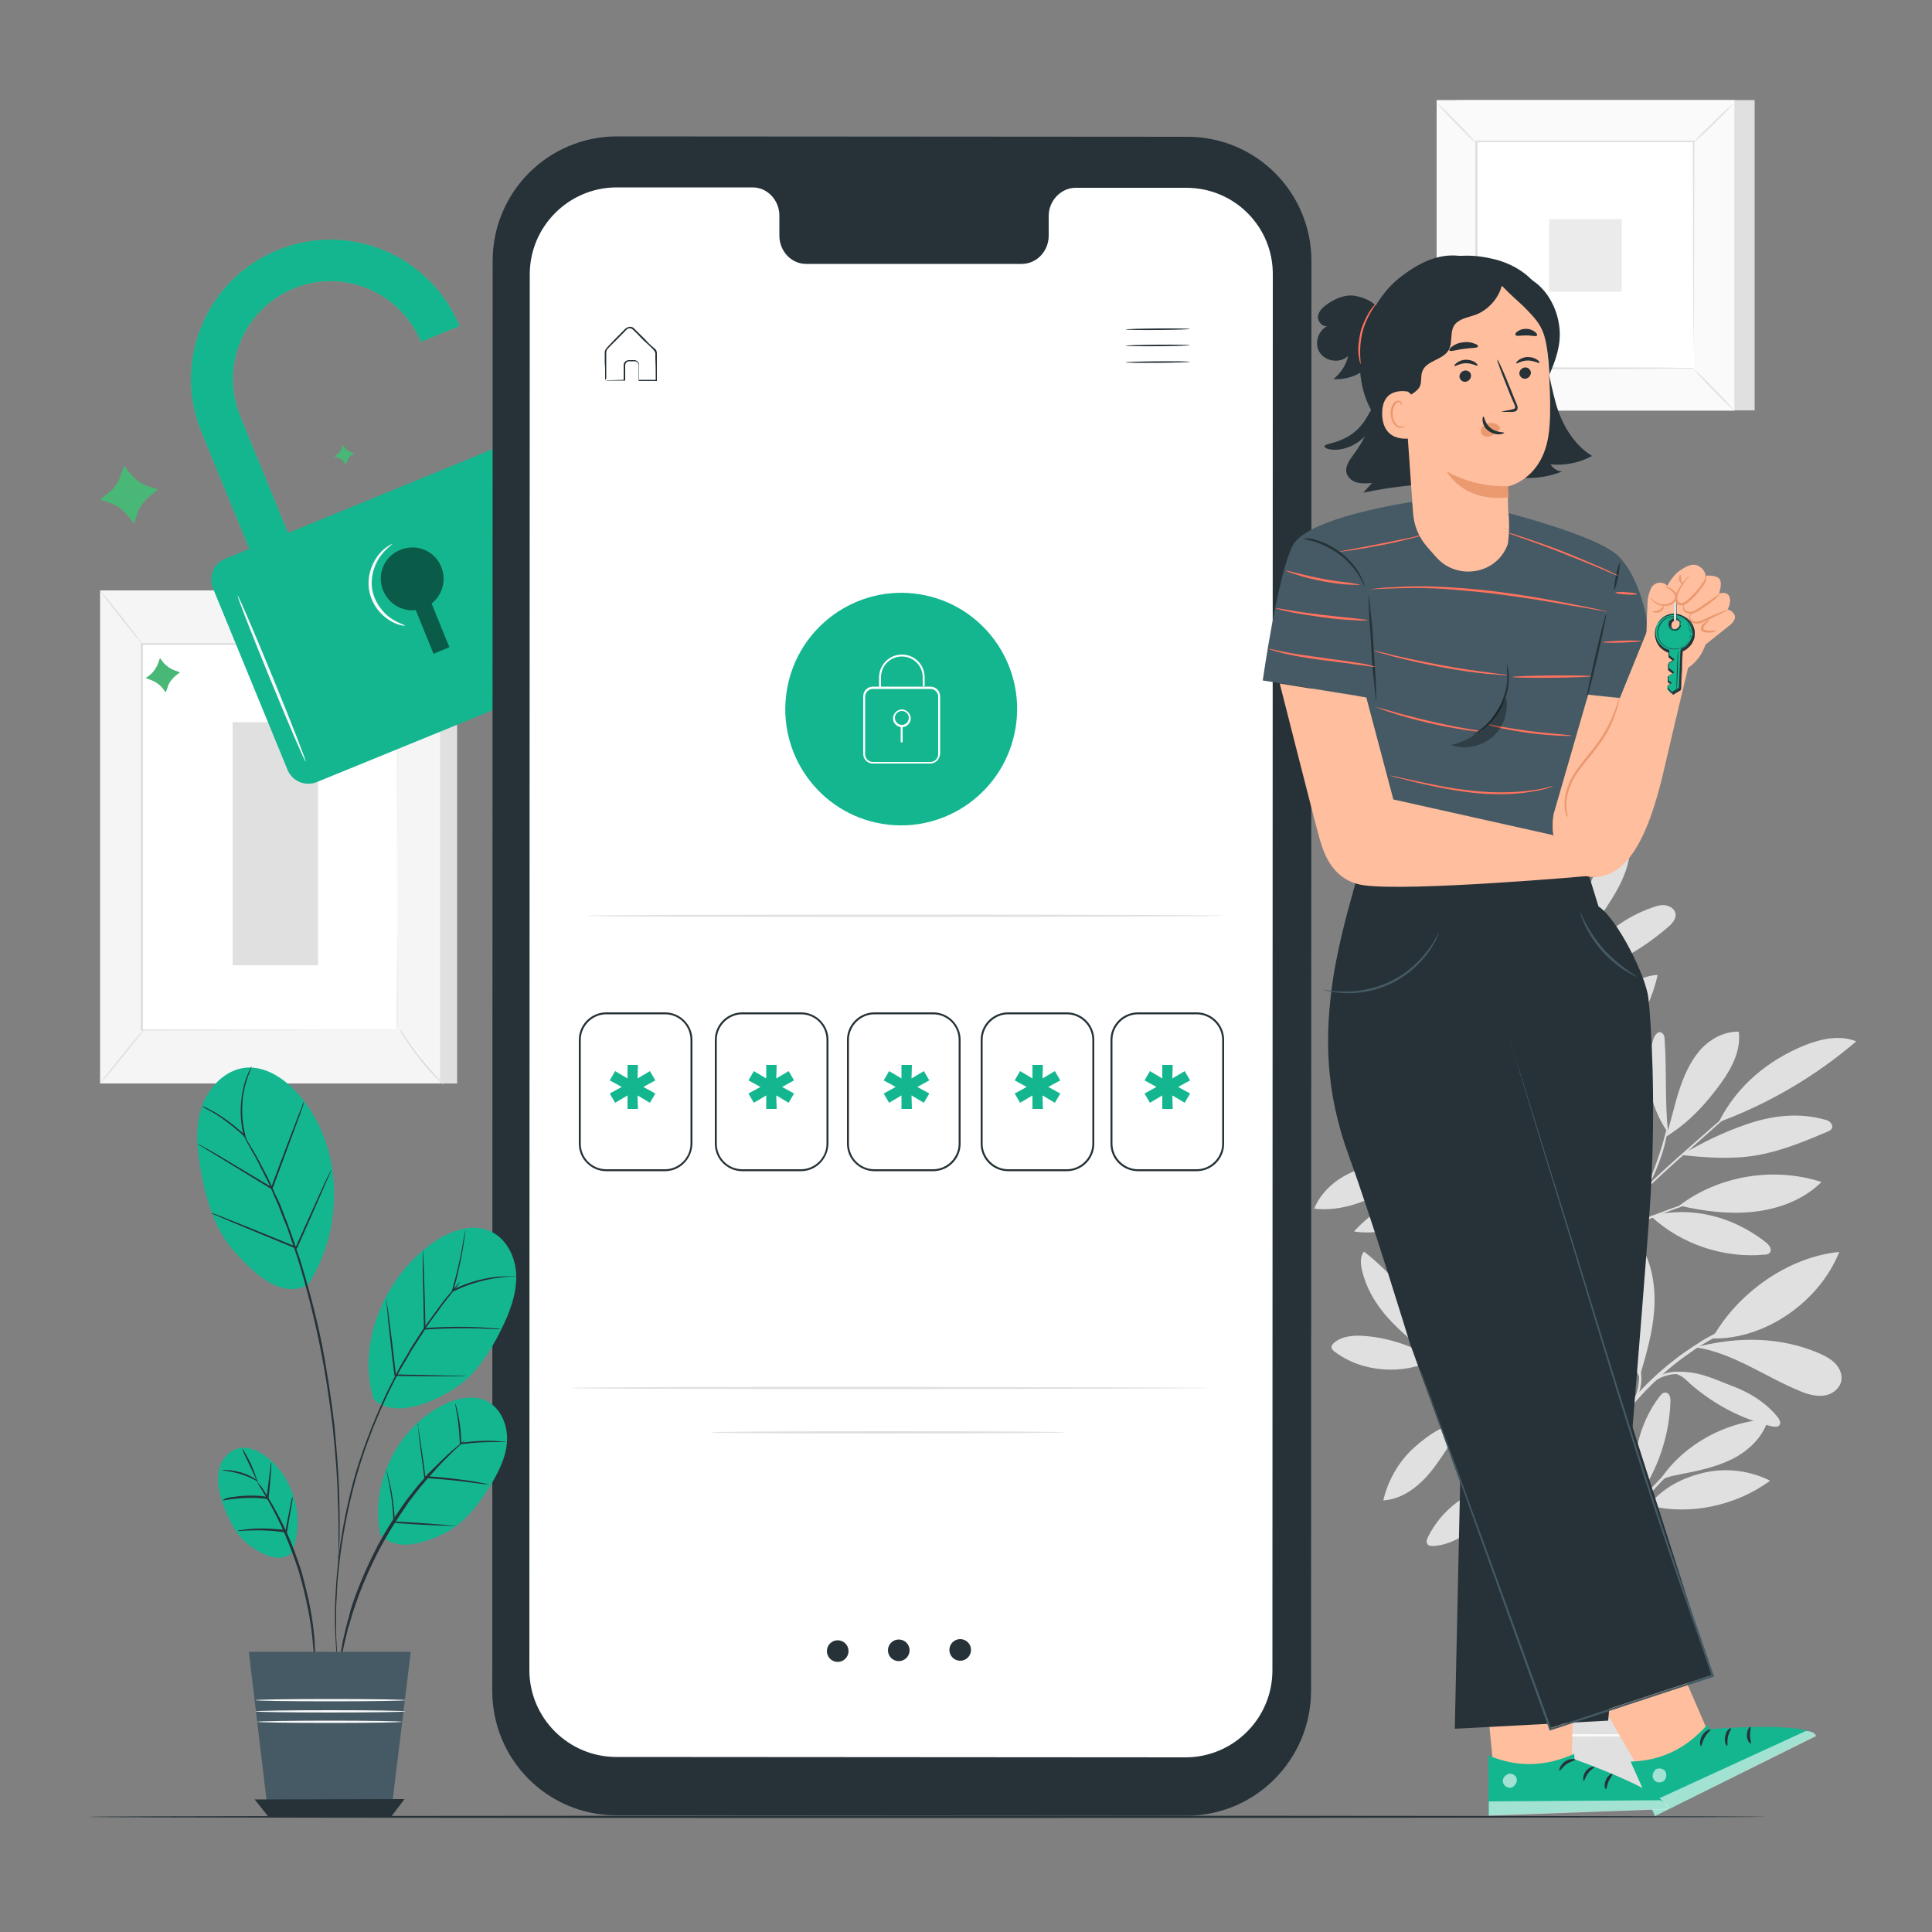 <?xml version="1.0" encoding="utf-8"?>
<!-- Generator: Adobe Illustrator 23.0.0, SVG Export Plug-In . SVG Version: 6.00 Build 0)  -->
<svg version="1.1" id="Layer_1" xmlns="http://www.w3.org/2000/svg" xmlns:xlink="http://www.w3.org/1999/xlink" x="0px" y="0px"
	 viewBox="0 0 500 500" style="enable-background:new 0 0 500 500;" xml:space="preserve">
<rect x="0" y="0" width="500" height="500" fill="#808080" stroke="none"/>
<style type="text/css">
	.st0{fill:#E0E0E0;}
	.st1{fill:#FAFAFA;}
	.st2{fill:#FFFFFF;}
	.st3{fill:#EBEBEB;}
	.st4{fill:#F5F5F5;}
	.st5{display:none;}
	.st6{display:inline;}
	.st7{fill:#FF725E;}
	.st8{fill:#14B690;}
	.st9{opacity:0.5;}
	.st10{fill:#49B776;}
	.st11{fill:#263238;}
	.st12{fill:#FFBE9D;}
	.st13{opacity:0.6;}
	.st14{fill:#455A64;}
	.st15{fill:#EB996E;}
	.st16{opacity:0.3;}
	.st17{fill:none;}
</style>
<g id="Background_Complete">
	<g>
		<g>
			<g>
				<g>
					<path class="st0" d="M371.3,351.8c-5.3-3.3-11.3-5.4-17.5-6c-2.9-0.3-6-0.2-8.3,1.5c-0.5,0.4-1,0.9-0.9,1.5
						c0.1,0.4,0.5,0.8,0.8,1C352.6,355.3,363.3,355.9,371.3,351.8"/>
				</g>
			</g>
			<g>
				<g>
					<path class="st0" d="M370.8,351.3c-4-3.1-7.9-6.2-11.3-9.9s-6.1-8.2-7.1-13.1c-0.3-1.5-0.4-3.2,0.6-4.4
						C362,331,369.1,340,370.8,351.3"/>
				</g>
			</g>
			<g>
				<g>
					<path class="st0" d="M371.1,351.7c-0.7-4.9-0.9-10,0.2-14.8s3.8-9.5,7.9-12.2c1.5,3.6,0.9,7.8-0.2,11.6
						c-1.7,5.9-4.3,11.4-7.8,16.5"/>
				</g>
			</g>
			<g>
				<g>
					<path class="st0" d="M380,367.5c-5.4,0.6-10,3.5-14,7.1c-4,3.6-6.8,8.5-8,13.7c5.2-0.3,9.7-4,12.9-8.2S376.4,371.5,380,367.5"
						/>
				</g>
			</g>
			<g>
				<g>
					<path class="st0" d="M381.9,370c-4.3-10.6-2.8-23.4,4-32.6C388.9,348.2,387.8,360.5,381.9,370"/>
				</g>
			</g>
			<g>
				<g>
					<path class="st0" d="M393.5,383.9c-4.9-0.3-9.8,0.9-14,3.3c-4.2,2.4-7.7,6.1-9.9,10.5c-0.3,0.6-0.6,1.3-0.2,1.9
						c0.3,0.5,1,0.5,1.6,0.5c4.7-0.3,8.9-3.1,12.3-6.4C386.8,390.4,389.8,386.7,393.5,383.9"/>
				</g>
			</g>
			<g>
				<g>
					<path class="st0" d="M393.1,383.1c-2.5-8-2.7-16.7-0.4-24.8c0.9-3.2,2.3-6.6,5.3-8.1c0.3-0.1,0.5-0.2,0.8-0.1
						c0.3,0.1,0.4,0.4,0.5,0.6c1,2.2,1.4,4.7,1.3,7.1s-0.6,4.8-1.1,7.2c-0.9,4.4-1.4,9.1-3.8,12.9c-0.6,0.9-1.1,1.9-1.5,2.8
						c-0.5,1-0.5,1.3-0.9,2.1"/>
				</g>
			</g>
			<g>
				<g>
					<path class="st0" d="M423.9,387.7c-2.3-8.7,0.1-19.2,5.6-26.3c0.4-0.5,0.9-1.1,1.6-1c1,0.1,1.3,1.4,1.2,2.5
						C432,371.7,429,380.4,423.9,387.7"/>
				</g>
			</g>
			<g>
				<g>
					<path class="st0" d="M426.7,389.6c10.5,2.7,22.6,0.1,31.4-6.4c-5.2-2.6-11.3-3.4-17-2.1C435.5,382.4,430.3,385,426.7,389.6"/>
				</g>
			</g>
			<g>
				<g>
					<path class="st0" d="M429.1,383.8c5.9-9.6,17.2-15.9,28.5-16.5c-1.3,4.6-5.1,8.2-9.3,10.3s-9,3.1-13.7,4
						C432.7,382,430.2,382.4,429.1,383.8"/>
				</g>
			</g>
			<g>
				<g>
					<path class="st0" d="M424.5,355.8c1.6-5.5,3.2-11,3.6-16.7s-0.4-11.6-3.3-16.5c-5.5,10.7-6.1,23.1-0.5,33.8"/>
				</g>
			</g>
			<g>
				<g>
					<path class="st0" d="M443.1,346.4c6.5-11.7,19.6-21.1,32.9-22.4C470.9,336.8,456.9,346.7,443.1,346.4"/>
				</g>
			</g>
			<g>
				<g>
					<path class="st0" d="M439,348.7c9.6,1.5,17.8,7.6,26.8,11.3c1.9,0.8,4,1.4,6.1,1.2s4.1-1.7,4.6-3.7c0.4-1.7-0.4-3.5-1.6-4.7
						s-2.8-2-4.4-2.7c-9.8-4.1-20.3-4.2-30.6-1.7"/>
				</g>
			</g>
			<g>
				<g>
					<path class="st0" d="M433.5,355.5c2.2,0.6,2.9,1.8,4.6,3.2c5.9,5,12.9,8.6,20.3,10.4c0.8,0.2,1.8,0.3,2.2-0.4
						c0.3-0.6-0.1-1.4-0.5-1.9c-3.1-3.9-7.6-6.6-12.3-8.3c-4.7-1.8-8.8-3.9-14.4-3.4"/>
				</g>
			</g>
			<g>
				<g>
					<path class="st0" d="M427.2,314.7c7.8,7.3,18.9,11,29.5,10c0.5,0,1-0.1,1.3-0.5c0.7-0.8-0.1-2-1-2.7
						C448.4,314.8,437.8,312,427.2,314.7"/>
				</g>
			</g>
			<g>
				<g>
					<path class="st0" d="M434.6,312c10.3-7.8,24.5-10.1,36.8-6.1c-4.6,4.6-11.1,7-17.5,7.7S441,313.5,434.6,312"/>
				</g>
			</g>
			<g>
				<g>
					<path class="st0" d="M431.7,293.2c-0.9-8.7-0.3-15.5-0.9-24.2c0-0.7-0.2-1.5-0.9-1.8c-0.9-0.4-1.7,0.8-2,1.7
						c-2.6,8-1.2,17.2,3.7,24.1"/>
				</g>
			</g>
			<g>
				<g>
					<path class="st0" d="M431.1,294.2c5.9-3.6,10.3-8.4,14.3-13.9c2.8-3.9,5.2-8.5,4.6-13.3c-4-0.1-7.8,2.1-10.3,5.1
						s-4.1,6.8-5.3,10.6C433.2,286.5,432.4,290.5,431.1,294.2"/>
				</g>
			</g>
			<g>
				<g>
					<path class="st0" d="M445.1,290.3c12.9-4.8,24.9-11.9,35.3-20.8c-4.2-1.7-9-0.7-13.3,1c-9.6,3.9-17.5,10.5-22.2,19.7"/>
				</g>
			</g>
			<g>
				<g>
					<path class="st0" d="M435,298.9c6.5,0.7,13.1,1.2,19.6,0.1c6.4-1.1,12.4-3.6,18.3-6.1c0.5-0.2,1-0.5,1.2-0.9
						c0.2-0.5,0-1.2-0.5-1.6c-0.4-0.4-1-0.6-1.6-0.7c-6.5-1.8-13.4-1-19.8,1.2C446,293,440.8,295.6,435,298.9"/>
				</g>
			</g>
			<g>
				<g>
					<path class="st0" d="M397.8,315c-4.5-9-4.2-19.4-0.3-28.7c2.7,4.1,3,9.4,2.5,14.3s-2,10-2.1,14.9"/>
				</g>
			</g>
			<g>
				<g>
					<path class="st0" d="M380.1,306c-11.1-0.2-22.2,4.5-29.7,12.7c5.5,0.9,11.2-0.6,16.3-3s9.5-5.9,14-9.3"/>
				</g>
			</g>
			<g>
				<g>
					<path class="st0" d="M368.1,302c-5.4-0.4-10.6-1.1-15.9,0.5c-5.2,1.6-10,5.2-12.1,10.3c5.1,0.6,10.2-0.7,14.9-2.8
						C359.7,307.9,363.9,304.9,368.1,302"/>
				</g>
			</g>
			<g>
				<g>
					<path class="st0" d="M385.8,302.2c-4.9-3.2-9.9-6.5-15.6-7.8c-5.7-1.3-12.3-0.4-16.2,3.9c4.6,2.7,10.2,3,15.5,3
						s11.9-0.1,16.9,1.7"/>
				</g>
			</g>
			<g>
				<g>
					<path class="st0" d="M385.8,302.5c-8.4-8.2-11.5-22.9-8.2-34.1C384.2,278.3,387.2,290.6,385.8,302.5"/>
				</g>
			</g>
			<g>
				<g>
					<path class="st0" d="M408.8,279.3c1.6-3.7,2.7-7.5,4.1-11.2c1.4-3.7,3.2-7.4,5.8-10.4c2.7-3,6.4-5.2,10.3-5.4
						c-2.5,11.3-10,21.4-20.1,27"/>
				</g>
			</g>
			<g>
				<g>
					<path class="st0" d="M404.6,284.1c-2.6-3.6-5.6-8.5-9.1-11.1c-3.5-2.7-8.1-4.3-12.5-3.3C387.4,277.5,395.7,283,404.6,284.1"/>
				</g>
			</g>
			<g>
				<g>
					<path class="st0" d="M405.5,279.5c-1.7-4.3-3.4-8.7-4.1-13.3s-0.3-9.5,2.1-13.6c4.6,8.7,6.1,18,2.3,27"/>
				</g>
			</g>
			<g>
				<g>
					<path class="st0" d="M408.8,252.6c2.6-8.6,10.5-14.9,19-17.8c1.1-0.4,2.2-0.7,3.3-0.5c1.1,0.2,2.2,0.9,2.5,2
						c0.3,1.5-0.9,2.8-2,3.7C424.9,245.8,417.1,250.1,408.8,252.6"/>
				</g>
			</g>
			<g>
				<g>
					<path class="st0" d="M408.9,245.6c0.3-5.5,0.7-11.2,2.5-16.4c1.8-5.3,5.3-10.2,10.3-12.5c0.9,5.6-1.6,11.2-4.6,16
						c-3,4.8-6.6,9.4-8.4,14.7"/>
				</g>
			</g>
			<g>
				<g>
					<path class="st0" d="M408.8,249.4c-2.1-6.3-2.4-14.2-6.1-19.7c-2.6-3.8-6.8-6.4-9.1-10.4c-1.5,3.8-1,8.1,0.5,11.9
						s4.2,7,6.9,9.9C403.8,244.1,406.2,246.3,408.8,249.4"/>
				</g>
			</g>
			<g>
				<g>
					<g>
						<path class="st0" d="M408.8,433.8c-0.2,0-0.3-41.8-0.3-93.3c0-51.5,0.1-93.3,0.3-93.3s0.3,41.8,0.3,93.3
							C409.1,392,409,433.8,408.8,433.8z"/>
					</g>
				</g>
			</g>
			<g>
				<g>
					<g>
						<path class="st0" d="M445.3,308.7c0,0-0.5,0.3-1.6,0.6c-1.1,0.4-2.6,0.9-4.3,1.5c-3.6,1.2-8.6,3-14.1,5.3
							c-5.4,2.3-10.5,4.2-13.3,6.7c-1.4,1.2-2.3,2.6-2.7,3.5c-0.4,1-0.5,1.6-0.5,1.6c0,0,0-0.1,0-0.4c0-0.3,0.1-0.7,0.3-1.2
							c0.4-1,1.2-2.5,2.6-3.8c1.5-1.3,3.5-2.5,5.8-3.6c2.3-1.1,4.9-2.2,7.6-3.3c5.5-2.2,10.5-4,14.2-5.1c1.8-0.6,3.3-1,4.4-1.3
							C444.7,308.8,445.3,308.6,445.3,308.7z"/>
					</g>
				</g>
			</g>
			<g>
				<g>
					<g>
						<path class="st0" d="M457.3,279.3c0,0-0.1,0.2-0.4,0.5c-0.4,0.3-0.8,0.8-1.3,1.3c-1.2,1.1-2.9,2.7-5,4.5
							c-4.3,3.9-10.2,9.1-16.6,14.8c-6.5,5.8-12.1,11.3-16,15.5c-2,2.1-3.5,3.8-4.5,5c-0.5,0.6-0.9,1-1.2,1.4
							c-0.3,0.3-0.4,0.5-0.5,0.5c0,0,0.1-0.2,0.4-0.5c0.3-0.3,0.6-0.8,1.1-1.5c1-1.3,2.5-3,4.4-5.1c3.8-4.3,9.4-9.8,15.9-15.6
							c6.5-5.8,12.5-11,16.8-14.7c2.1-1.8,3.9-3.3,5.1-4.4c0.6-0.5,1-0.9,1.4-1.2C457.1,279.4,457.3,279.3,457.3,279.3z"/>
					</g>
				</g>
			</g>
			<g>
				<g>
					<g>
						<path class="st0" d="M426.8,306.3c-0.2-0.1,1.2-3.2,2.5-7.2c1.4-4,2-7.3,2.2-7.3c0.2,0-0.2,3.5-1.6,7.5c-0.7,2-1.4,3.8-2,5
							C427.3,305.6,426.9,306.3,426.8,306.3z"/>
					</g>
				</g>
			</g>
			<g>
				<g>
					<g>
						<path class="st0" d="M408.9,331.6c0,0-0.4-0.4-1-1.2c-0.7-0.9-1.5-2-2.6-3.3c-2.2-2.8-5.1-6.6-8.5-10.8s-6.4-8-8.6-10.7
							c-1-1.3-1.9-2.4-2.6-3.3c-0.6-0.8-0.9-1.2-0.9-1.2c0,0,0.4,0.4,1.1,1.1c0.7,0.7,1.6,1.8,2.8,3.1c2.3,2.7,5.4,6.4,8.8,10.6
							c3.3,4.2,6.3,8.1,8.3,11c1,1.4,1.9,2.6,2.4,3.4C408.6,331.1,408.9,331.5,408.9,331.6z"/>
					</g>
				</g>
			</g>
			<g>
				<g>
					<g>
						<path class="st0" d="M400.9,321.3c-0.1,0.1-2.2-2.4-3.4-6.3c-0.8-2.7-0.9-5.2-0.8-6.3l0.3,0c-0.1,0.5-0.2,0.7-0.3,0.7
							c0,0,0-0.3,0-0.8l0.3,0c0.1,1.1,0.3,3.5,1.1,6.1C399.2,318.6,401,321.2,400.9,321.3z"/>
					</g>
				</g>
			</g>
			<g>
				<g>
					<g>
						<path class="st0" d="M390.5,308.3c-0.1,0.1-0.8-0.8-2.3-1.4c-1.6-0.6-3.9-0.7-6.5-0.5c-2.6,0.2-4.9,0.6-6.5,1.1
							s-2.7,0.7-2.7,0.6c0-0.1,0.9-0.5,2.6-1.1c1.6-0.5,4-1,6.6-1.3c2.6-0.2,5.1,0,6.7,0.7C390,307.3,390.6,308.3,390.5,308.3z"/>
					</g>
				</g>
			</g>
			<g>
				<g>
					<g>
						<path class="st0" d="M388.1,305.1c0,0.1-1.4-0.5-3.6-1.3s-5.4-1.6-9-1.8c-3.6-0.3-6.8,0-9.1,0.5s-3.7,0.9-3.7,0.8
							c0,0,0.3-0.2,1-0.4c0.6-0.2,1.5-0.5,2.7-0.8c2.3-0.5,5.6-0.9,9.3-0.6c3.6,0.3,6.8,1.2,9,2c1.1,0.4,2,0.8,2.6,1.2
							C387.8,304.9,388.1,305.1,388.1,305.1z"/>
					</g>
				</g>
			</g>
			<g>
				<g>
					<g>
						
							<ellipse transform="matrix(0.969 -0.246 0.246 0.969 -57.009 108.582)" class="st0" cx="406.5" cy="282.7" rx="0.3" ry="9.4"/>
					</g>
				</g>
			</g>
			<g>
				<g>
					<g>
						<path class="st0" d="M409,291.8c-0.2,0.1-0.9-2.7-2.9-5.4c-1.9-2.8-4.4-4.3-4.3-4.4c0-0.1,0.7,0.2,1.6,0.9
							c0.9,0.7,2.1,1.8,3.1,3.2C408.6,288.9,409.1,291.8,409,291.8z"/>
					</g>
				</g>
			</g>
			<g>
				<g>
					<g>
						<path class="st0" d="M408.8,411.5c-0.1,0-0.2-1-0.7-2.8c-0.5-1.8-1.3-4.3-2.8-7.2c-2.9-5.9-8.1-13.4-14.8-20.9
							c-3.3-3.8-6.5-7.3-9.2-10.8c-2.7-3.4-5-6.6-6.6-9.5c-1.6-2.9-2.7-5.3-3.3-7.1c-0.3-0.9-0.5-1.5-0.6-2
							c-0.1-0.5-0.2-0.7-0.2-0.7c0,0,0.4,1,1,2.7c0.7,1.7,1.8,4.1,3.5,6.9s3.9,6,6.7,9.4c2.7,3.4,5.9,6.9,9.3,10.7
							c6.7,7.5,11.9,15.1,14.7,21.1c1.4,3,2.2,5.5,2.6,7.4c0.2,0.9,0.3,1.6,0.4,2.1C408.8,411.3,408.9,411.5,408.8,411.5z"/>
					</g>
				</g>
			</g>
			<g>
				<g>
					<g>
						<path class="st0" d="M441.8,374.3c0,0-0.6,0.4-1.7,1c-1.1,0.6-2.7,1.6-4.5,3c-1.8,1.4-3.8,3.2-5.9,5.4s-4.2,4.7-6.4,7.4
							c-4.3,5.5-8.4,10.3-10.8,14.1c-1.2,1.9-2.1,3.5-2.7,4.6s-0.9,1.8-1,1.7c0,0,0-0.2,0.2-0.5c0.1-0.3,0.3-0.8,0.6-1.4
							c0.5-1.2,1.4-2.8,2.6-4.8c2.4-3.9,6.4-8.8,10.7-14.3c2.2-2.7,4.3-5.3,6.4-7.4c2.1-2.2,4.2-4,6-5.3c1.9-1.4,3.5-2.3,4.6-2.8
							c0.6-0.3,1-0.5,1.4-0.6C441.6,374.3,441.8,374.2,441.8,374.3z"/>
					</g>
				</g>
			</g>
			<g>
				<g>
					<g>
						<path class="st0" d="M442.5,386.3c0,0.1-1.4,0.3-3.6,0.5c-2.3,0.3-5.4,0.7-8.7,1.7c-3.3,1.1-6,2.7-7.8,4.1
							c-1.8,1.4-2.6,2.5-2.7,2.5c0,0,0.1-0.3,0.5-0.8s1-1.2,1.9-2c1.7-1.5,4.5-3.2,7.8-4.3c3.4-1.1,6.5-1.4,8.8-1.6
							C441,386.3,442.4,386.3,442.5,386.3z"/>
					</g>
				</g>
			</g>
			<g>
				<g>
					<g>
						<path class="st0" d="M420.7,393.8c-0.2-0.1,1.5-2.6,2.7-6c1.2-3.4,1.5-6.4,1.7-6.4c0.1,0,0.1,0.8-0.1,2
							c-0.1,1.2-0.4,2.9-1.1,4.6c-0.6,1.8-1.5,3.2-2.1,4.2C421.3,393.2,420.8,393.8,420.7,393.8z"/>
					</g>
				</g>
			</g>
			<g>
				<g>
					<g>
						<path class="st0" d="M452.5,341.8c0,0-0.2,0.1-0.6,0.3c-0.5,0.2-1,0.5-1.7,0.8c-0.8,0.3-1.7,0.7-2.7,1.3
							c-1,0.5-2.2,1.1-3.5,1.8c-0.6,0.4-1.3,0.7-2,1.1c-0.7,0.4-1.4,0.9-2.1,1.3c-1.5,0.9-2.9,2-4.5,3.1c-3.1,2.3-6.3,5.1-9.4,8.3
							c-3.1,3.2-5.7,6.5-8,9.7c-1.1,1.6-2.1,3.1-3,4.6c-0.4,0.7-0.9,1.4-1.3,2.1c-0.4,0.7-0.7,1.4-1.1,2c-0.7,1.3-1.2,2.5-1.7,3.5
							c-0.5,1-0.9,2-1.2,2.7c-0.3,0.7-0.5,1.3-0.7,1.7c-0.2,0.4-0.3,0.6-0.3,0.6c0,0,0-0.2,0.2-0.6c0.2-0.5,0.4-1.1,0.6-1.8
							c0.3-0.8,0.6-1.7,1.1-2.8c0.5-1.1,1-2.3,1.6-3.6c0.3-0.7,0.7-1.4,1-2.1c0.4-0.7,0.8-1.4,1.2-2.2c0.8-1.5,1.9-3,2.9-4.7
							c2.2-3.2,4.9-6.6,8-9.8c3.1-3.2,6.4-6,9.5-8.3c1.6-1.1,3.1-2.2,4.6-3.1c0.7-0.5,1.4-0.9,2.1-1.3c0.7-0.4,1.4-0.8,2-1.1
							c1.3-0.7,2.5-1.3,3.5-1.8c1-0.5,2-0.9,2.8-1.2c0.7-0.3,1.3-0.5,1.8-0.7C452.3,341.9,452.5,341.8,452.5,341.8z"/>
					</g>
				</g>
			</g>
			<g>
				<g>
					<g>
						<path class="st0" d="M426.4,359.3c0,0,0.2-1,1.4-2.1c1.2-1.1,3.3-2.1,5.8-2.2c2.5-0.1,4.6,0.6,6.1,1.2c1.5,0.6,2.3,1,2.3,1.1
							c0,0.1-1-0.3-2.4-0.7c-1.5-0.5-3.6-1-5.9-1c-2.3,0.1-4.4,1-5.5,1.9C426.9,358.5,426.5,359.4,426.4,359.3z"/>
					</g>
				</g>
			</g>
			<g>
				<g>
					<g>
						<path class="st0" d="M422.5,363.3c-0.2-0.1,1.3-2.3,1.6-5.3c0.4-3.1-0.5-5.5-0.4-5.6c0.1,0,0.4,0.5,0.7,1.6
							c0.3,1,0.5,2.5,0.3,4.1c-0.2,1.6-0.7,3-1.2,3.9C423,362.9,422.5,363.4,422.5,363.3z"/>
					</g>
				</g>
			</g>
		</g>
		<g>
			<g>
				<path class="st0" d="M380,417.5c0.9,16,5.7,32.2,13.1,48.6h32.2c7-16.3,11.5-32.5,12.3-48.6H380z"/>
			</g>
		</g>
		<g>
			<g>
				<g>
					<path class="st1" d="M432.4,443.3c0,0.2-10.6,0.3-23.6,0.3c-13.1,0-23.6-0.1-23.6-0.3c0-0.2,10.6-0.3,23.6-0.3
						S432.4,443.1,432.4,443.3z"/>
				</g>
			</g>
		</g>
		<g>
			<g>
				<g>
					<ellipse class="st1" cx="409.5" cy="449.1" rx="22.2" ry="0.3"/>
				</g>
			</g>
		</g>
		<g>
			<g>
				<g>
					<ellipse class="st1" cx="393.6" cy="435.4" rx="0.3" ry="7.4"/>
				</g>
			</g>
		</g>
		<g>
			<g>
				<g>
					<ellipse class="st1" cx="410.9" cy="435.6" rx="0.3" ry="7.7"/>
				</g>
			</g>
		</g>
		<g>
			<g>
				<g>
					<ellipse class="st1" cx="427" cy="435.7" rx="0.3" ry="7.8"/>
				</g>
			</g>
		</g>
		<g>
			<g>
				<g>
					<ellipse class="st1" cx="408.8" cy="428" rx="27.7" ry="0.3"/>
				</g>
			</g>
		</g>
	</g>
	<g>
		<g>
			<g>
				<g>
					<g>
						<g>
							<g>
								<g>
									<g>
										<g>
											<rect x="377" y="25.9" class="st0" width="77.1" height="80.3"/>
										</g>
									</g>
								</g>
							</g>
						</g>
					</g>
				</g>
			</g>
		</g>
		<g>
			<g>
				<g>
					<g>
						<g>
							<g>
								<g>
									<g>
										<g>
											<rect x="371.8" y="25.9" class="st1" width="77.1" height="80.3"/>
										</g>
									</g>
								</g>
							</g>
						</g>
					</g>
				</g>
			</g>
			<g>
				<g>
					<g>
						<g>
							<g>
								<g>
									<g>
										<g>
											<path class="st0" d="M448.9,106.3h-77.1V25.9h77.1V106.3z M371.8,106.2h77V25.9h-77V106.2z"/>
										</g>
									</g>
								</g>
							</g>
						</g>
					</g>
				</g>
			</g>
		</g>
		<g>
			<g>
				<g>
					<g>
						<g>
							<g>
								<g>
									<g>
										<g>
											<rect x="382.1" y="36.7" class="st2" width="56.3" height="58.7"/>
										</g>
									</g>
								</g>
							</g>
						</g>
					</g>
				</g>
			</g>
		</g>
		<g>
			<g>
				<g>
					<g>
						<g>
							<g>
								<g>
									<g>
										<g>
											<g>
												<path class="st0" d="M382.1,95.8c0,0.1-0.5,0.7-1.4,1.6c-0.9,0.9-2.2,2.2-3.6,3.6c-1.4,1.4-2.7,2.6-3.7,3.5
													s-1.6,1.4-1.6,1.4c0-0.1,0.5-0.7,1.4-1.6s2.2-2.2,3.6-3.6c1.4-1.4,2.7-2.7,3.7-3.5C381.5,96.3,382.1,95.8,382.1,95.8z"
													/>
											</g>
										</g>
									</g>
								</g>
							</g>
						</g>
					</g>
				</g>
			</g>
		</g>
		<g>
			<g>
				<g>
					<g>
						<g>
							<g>
								<g>
									<g>
										<g>
											<g>
												<path class="st0" d="M438.5,95.7c0,0,0.7,0.5,1.6,1.4c1,0.9,2.2,2.2,3.6,3.6s2.6,2.7,3.5,3.7c0.9,1,1.4,1.6,1.4,1.6
													c0,0.1-0.7-0.5-1.6-1.4c-1-0.9-2.2-2.2-3.6-3.6c-1.4-1.4-2.6-2.7-3.5-3.7C439,96.3,438.4,95.7,438.5,95.7z"/>
											</g>
										</g>
									</g>
								</g>
							</g>
						</g>
					</g>
				</g>
			</g>
		</g>
		<g>
			<g>
				<g>
					<g>
						<g>
							<g>
								<g>
									<g>
										<g>
											<g>
												<path class="st0" d="M438.3,36.9c0,0,0.5-0.7,1.4-1.6c0.9-1,2.2-2.2,3.6-3.6c1.4-1.4,2.7-2.6,3.7-3.5
													c1-0.9,1.6-1.4,1.6-1.4s-0.5,0.7-1.4,1.6s-2.2,2.2-3.6,3.6c-1.4,1.4-2.7,2.7-3.7,3.5C439,36.4,438.4,36.9,438.3,36.9z"
													/>
											</g>
										</g>
									</g>
								</g>
							</g>
						</g>
					</g>
				</g>
			</g>
		</g>
		<g>
			<g>
				<g>
					<g>
						<g>
							<g>
								<g>
									<g>
										<g>
											<g>
												<path class="st0" d="M382,37c0,0-0.7-0.5-1.6-1.4c-1-0.9-2.2-2.2-3.6-3.6c-1.4-1.4-2.6-2.7-3.5-3.7
													c-0.9-1-1.4-1.6-1.4-1.6c0,0,0.7,0.5,1.6,1.4c1,0.9,2.2,2.2,3.6,3.6c1.4,1.4,2.6,2.7,3.5,3.7C381.5,36.3,382,37,382,37z
													"/>
											</g>
										</g>
									</g>
								</g>
							</g>
						</g>
					</g>
				</g>
			</g>
		</g>
		<g>
			<g>
				<g>
					<g>
						<g>
							<g>
								<g>
									<g>
										<g>
											<g>
												<path class="st0" d="M438.3,95.4c0,0,0-0.1,0-0.3c0-0.2,0-0.5,0-0.8c0-0.7,0-1.8,0-3.2c0-2.8,0-6.8-0.1-12
													c0-10.3-0.1-24.9-0.1-42.5l0.2,0.2c-16.4,0-35.7,0-56.2,0h0l0.3-0.3c0,21.6,0,41.7,0,58.7l-0.2-0.2
													c16.8,0.1,30.9,0.1,40.7,0.1c4.9,0,8.8,0,11.4,0.1c1.3,0,2.3,0,3,0c0.3,0,0.6,0,0.8,0C438.2,95.4,438.3,95.4,438.3,95.4
													s-0.1,0-0.3,0c-0.2,0-0.4,0-0.8,0c-0.7,0-1.7,0-3,0c-2.6,0-6.5,0-11.4,0.1c-9.9,0-23.9,0.1-40.8,0.1h-0.2v-0.2
													c0-17,0-37.2,0-58.7v-0.3h0.3h0c20.5,0,39.8,0,56.2,0h0.2v0.2c0,17.6-0.1,32.3-0.1,42.6c0,5.1,0,9.2-0.1,11.9
													c0,1.4,0,2.4,0,3.1c0,0.3,0,0.6,0,0.8C438.3,95.4,438.3,95.4,438.3,95.4z"/>
											</g>
										</g>
									</g>
								</g>
							</g>
						</g>
					</g>
				</g>
			</g>
		</g>
		<g>
			<g>
				<g>
					<g>
						<g>
							<g>
								<g>
									<g>
										<g>
											<rect x="400.9" y="56.7" class="st3" width="18.8" height="18.8"/>
										</g>
									</g>
								</g>
							</g>
						</g>
					</g>
				</g>
			</g>
		</g>
	</g>
	<g>
		<g>
			<g>
				<g>
					<g>
						<rect x="30.3" y="152.8" class="st0" width="88" height="127.6"/>
					</g>
				</g>
			</g>
		</g>
		<g>
			<g>
				<g>
					<g>
						<rect x="25.9" y="152.8" class="st4" width="88" height="127.6"/>
					</g>
				</g>
			</g>
		</g>
		<g>
			<g>
				<g>
					<g>
						<g>
							<rect x="36.8" y="166.6" class="st2" width="66.1" height="99.9"/>
						</g>
					</g>
				</g>
			</g>
			<g>
				<g>
					<g>
						<g>
							<g>
								<path class="st0" d="M102.9,266.6c0,0,0-0.2,0-0.5c0-0.3,0-0.8,0-1.4c0-1.3,0-3.1,0-5.5c0-4.8,0-11.8-0.1-20.6
									c0-17.6-0.1-42.6-0.1-71.9l0.2,0.2c-20.2,0-42.6,0-66.1,0h0l0.2-0.2c0,37.7,0,72.4,0,99.9l-0.2-0.2
									c20.1,0,36.7,0.1,48.1,0.1c5.8,0,10.2,0,13.3,0c1.5,0,2.7,0,3.5,0C102.5,266.5,102.9,266.6,102.9,266.6s-0.4,0-1.2,0
									c-0.8,0-1.9,0-3.5,0c-3.1,0-7.5,0-13.3,0c-11.5,0-28.1,0.1-48.3,0.1h-0.2v-0.2c0-27.5,0-62.2,0-99.9v-0.2h0.2h0
									c23.5,0,45.9,0,66.1,0h0.2v0.2c0,29.4-0.1,54.4-0.1,72.1c0,8.8-0.1,15.8-0.1,20.5c0,2.4,0,4.2,0,5.4c0,0.6,0,1.1,0,1.4
									C102.9,266.4,102.9,266.6,102.9,266.6z"/>
							</g>
						</g>
					</g>
				</g>
			</g>
		</g>
		<g>
			<g>
				<g>
					<g>
						<g>
							<path class="st0" d="M114.1,152.8c0.1,0-0.6,0.9-1.6,2.3s-2.5,3.2-4.1,5.2c-1.7,2-3.2,3.8-4.3,5.1s-1.9,2-1.9,2
								c-0.1,0,0.6-0.9,1.7-2.2c1.2-1.4,2.6-3.2,4.2-5.1c1.6-1.9,3.1-3.7,4.2-5.1C113.4,153.6,114.1,152.8,114.1,152.8z"/>
						</g>
					</g>
				</g>
			</g>
		</g>
		<g>
			<g>
				<g>
					<g>
						<g>
							<path class="st2" d="M103.3,266.3c3.3,5.2,7.2,10.1,11.5,14.4"/>
						</g>
					</g>
				</g>
			</g>
			<g>
				<g>
					<g>
						<g>
							<g>
								<path class="st0" d="M114.8,280.7c0,0-0.8-0.6-2-1.8s-2.8-2.9-4.3-4.9s-2.9-3.9-3.8-5.3c-0.9-1.4-1.4-2.3-1.3-2.4
									c0.1,0,0.7,0.8,1.6,2.2c1,1.4,2.3,3.2,3.9,5.2c1.6,2,3.1,3.7,4.2,5C114.2,279.9,114.8,280.6,114.8,280.7z"/>
							</g>
						</g>
					</g>
				</g>
			</g>
		</g>
		<g>
			<g>
				<g>
					<g>
						<g>
							<path class="st2" d="M25.9,280.3c3.8-4.7,7.7-9.5,11.5-14.2"/>
						</g>
					</g>
				</g>
			</g>
			<g>
				<g>
					<g>
						<g>
							<g>
								
									<ellipse transform="matrix(0.63 -0.777 0.777 0.63 -200.507 125.74)" class="st0" cx="31.6" cy="273.2" rx="9.1" ry="0.2"/>
							</g>
						</g>
					</g>
				</g>
			</g>
		</g>
		<g>
			<g>
				<g>
					<g>
						<g>
							
								<ellipse transform="matrix(0.784 -0.62 0.62 0.784 -92.292 53.833)" class="st0" cx="31.3" cy="159.7" rx="0.2" ry="8.7"/>
						</g>
					</g>
				</g>
			</g>
		</g>
		<g>
			<g>
				<g>
					<g>
						<rect x="60.2" y="186.9" class="st0" width="22.1" height="62.9"/>
					</g>
				</g>
			</g>
		</g>
	</g>
</g>
<g id="Background_Simple" class="st5">
	<g class="st6">
		<path class="st3" d="M421.9,99.5l-2.2-3.6c-18.6-30.7-52.3-49.2-87.8-46.9c-4.6,0.3-9.1,0.9-13.6,1.9c-32.3,6.9-60.4,31.3-72,62.6
			c-6.9,18.4-8.8,39.5-21.8,54.1c-16.9,19-45.6,19.6-70.8,18.8c-25.2-0.8-53.9-0.1-70.8,18.9c-10.5,11.9-13.9,28.9-13,44.9
			c2.3,42.3,31.8,80.2,69.3,99s81.7,20.5,122.7,12.2c57.5-11.6,112.2-43.4,145.1-92.6C439.9,219.5,448.2,152.5,421.9,99.5z"/>
	</g>
	<g class="st6">
		<circle class="st3" cx="38.8" cy="212.9" r="16.6"/>
	</g>
	<g class="st6">
		<circle class="st3" cx="438.3" cy="58" r="16.6"/>
	</g>
</g>
<g id="Padlock">
	<g>
		<g>
			<g>
				<g>
					<path class="st7" d="M71.8,64.7c-18.4,7.5-27.3,28.7-19.7,47.1l22.4,54.7l10.1-4.1l-22.4-54.7C56.9,94.7,63.1,80,76,74.7
						s27.6,0.9,32.9,13.8l10.1-4.1C111.4,66,90.3,57.1,71.8,64.7z"/>
				</g>
				<g>
					<path class="st8" d="M71.8,64.7c-18.4,7.5-27.3,28.7-19.7,47.1l22.4,54.7l10.1-4.1l-22.4-54.7C56.9,94.7,63.1,80,76,74.7
						s27.6,0.9,32.9,13.8l10.1-4.1C111.4,66,90.3,57.1,71.8,64.7z"/>
				</g>
				<g>
					<g>
						<g>
							<path class="st8" d="M161.3,170L82,202.4c-3,1.2-6.4-0.2-7.6-3.2l-19.3-47c-1.2-3,0.2-6.4,3.2-7.6l79.3-32.5
								c3-1.2,6.4,0.2,7.6,3.2l19.3,47C165.6,165.4,164.2,168.8,161.3,170z"/>
						</g>
					</g>
				</g>
				<g class="st9">
					<g>
						<path d="M114.2,146.7c-1.7-4.2-6.4-6.1-10.6-4.4c-4.2,1.7-6.2,6.4-4.4,10.6c1.4,3.4,4.9,5.4,8.4,5l4.6,11.3l4.1-1.7l-4.6-11.3
							C114.5,154,115.6,150.1,114.2,146.7z"/>
					</g>
				</g>
			</g>
			<g>
				<g>
					<g>
						<g>
							
								<ellipse transform="matrix(0.925 -0.379 0.379 0.925 -61.315 39.755)" class="st1" cx="70.3" cy="175.7" rx="0.4" ry="23.2"/>
						</g>
					</g>
				</g>
			</g>
			<g>
				<g>
					<g>
						<g>
							<path class="st1" d="M104.8,161.9c0,0.1-0.4,0-1.1-0.1c-0.7-0.2-1.7-0.5-2.8-1.2c-2.2-1.3-4.8-4.1-5.4-8
								c-0.6-4,1.1-7.5,2.7-9.3c0.8-1,1.7-1.6,2.3-2s1-0.5,1-0.5c0.1,0.1-1.3,0.9-2.8,2.8c-1.5,1.9-2.9,5.2-2.4,8.8
								c0.6,3.6,3,6.4,5,7.7C103.3,161.4,104.8,161.7,104.8,161.9z"/>
						</g>
					</g>
				</g>
			</g>
		</g>
		<g>
			<path class="st10" d="M40.9,171.7l0.5-1.4l0.9,1.2c0.8,0.9,1.8,1.6,2.9,2l1.4,0.5l-1.2,0.9c-0.9,0.8-1.7,1.8-2,2.9l-0.5,1.4
				l-0.9-1.2c-0.8-0.9-1.8-1.6-2.9-2l-1.4-0.5l1.2-0.9C39.8,173.8,40.5,172.8,40.9,171.7z"/>
		</g>
		<g>
			<path class="st10" d="M88.4,115.9l0.3-0.8l0.5,0.7c0.4,0.6,1,1,1.7,1.2l0.8,0.3l-0.7,0.5c-0.6,0.4-1,1-1.2,1.7l-0.3,0.8l-0.5-0.7
				c-0.4-0.6-1-1-1.7-1.2l-0.8-0.3l0.7-0.5C87.8,117.2,88.2,116.6,88.4,115.9z"/>
		</g>
		<g>
			<path class="st10" d="M31.3,122.9l0.8-2.4l1.6,2c1.3,1.6,2.9,2.8,4.8,3.4l2.4,0.8l-2,1.6c-1.6,1.3-2.8,2.9-3.4,4.8l-0.8,2.4
				l-1.6-2c-1.3-1.6-2.9-2.8-4.8-3.4l-2.4-0.8l2-1.6C29.5,126.5,30.7,124.8,31.3,122.9z"/>
		</g>
	</g>
</g>
<g id="Device">
	<g>
		<g>
			<g>
				<g>
					<g>
						<g>
							<path class="st11" d="M307.1,469.9l-147.6-0.1c-17.8,0-32.1-14.4-32.1-32.2l0.1-370.1c0-17.8,14.4-32.2,32.2-32.2l147.6,0.1
								c17.8,0,32.1,14.4,32.1,32.2l-0.1,370.1C339.2,455.5,324.8,469.9,307.1,469.9z"/>
						</g>
					</g>
					<g>
						<g>
							<path class="st2" d="M307,48.6l-28.6,0c-3.8,0-7,3.3-7,7.3V61c0,4-3.1,7.3-7,7.3l-55.8,0c-3.8,0-6.9-3.3-6.9-7.3v-5.2
								c0-4-3.1-7.3-6.9-7.3l-10.1,0l-25.1,0c-12.4,0-22.5,10.1-22.5,22.5l-0.1,361.2c0,12.4,10.1,22.5,22.5,22.5l147.3,0.1
								c12.4,0,22.5-10.1,22.5-22.5l0.1-361.2C329.5,58.7,319.5,48.6,307,48.6z"/>
						</g>
					</g>
				</g>
			</g>
			<g>
				<g>
					<circle class="st11" cx="216.8" cy="427.3" r="2.8"/>
				</g>
				<g>
					<circle class="st11" cx="232.6" cy="427.1" r="2.8"/>
				</g>
				<g>
					<circle class="st11" cx="248.5" cy="427" r="2.8"/>
				</g>
			</g>
			<g>
				<g>
					<g>
						
							<ellipse transform="matrix(1 -8.280884e-03 8.280884e-03 1 -0.695 2.484)" class="st11" cx="299.6" cy="85.2" rx="8.3" ry="0.2"/>
					</g>
				</g>
				<g>
					<g>
						
							<ellipse transform="matrix(1 -8.251523e-03 8.251523e-03 1 -0.728 2.475)" class="st11" cx="299.6" cy="89.4" rx="8.3" ry="0.2"/>
					</g>
				</g>
				<g>
					<g>
						
							<ellipse transform="matrix(1 -8.280884e-03 8.280884e-03 1 -0.765 2.485)" class="st11" cx="299.6" cy="93.7" rx="8.3" ry="0.2"/>
					</g>
				</g>
			</g>
			<g>
				<g>
					<path class="st11" d="M156.6,98.4c0,0,0.1,0,0.3,0c0.3,0,0.6,0,1,0c0.9,0,2.1-0.1,3.6-0.1l-0.1,0.1c0-0.8,0-1.7,0-2.6
						c0-0.5,0-0.9,0-1.5c0.1-0.6,0.6-1,1.2-1.1c0.6,0,1.1,0,1.7,0c0.6,0.1,1.2,0.7,1.1,1.4c0,1.2,0,2.4,0,3.8l-0.1-0.1
						c1.4,0,2.9,0,4.5,0l-0.1,0.2c0-1.8,0-3.7-0.1-5.6c0-0.5,0-0.9,0-1.4c0-0.2-0.1-0.4-0.2-0.6c-0.1-0.2-0.3-0.3-0.4-0.5
						c-0.7-0.7-1.3-1.3-2-1.9s-1.3-1.3-1.9-1.9c-0.3-0.3-0.6-0.6-0.9-0.9c-0.3-0.3-0.6-0.6-0.9-0.7c-0.4-0.1-0.8,0-1,0.2
						c-0.3,0.2-0.6,0.6-0.8,0.8c-0.6,0.6-1.1,1.1-1.6,1.6c-1,1.1-2.1,2-2.8,2.9c-0.3,0.5-0.2,1.1-0.2,1.7c0,0.6,0,1.1,0,1.6
						c0,1,0,1.8,0,2.5c0,0.7,0,1.2,0,1.6C156.7,98.2,156.6,98.4,156.6,98.4s0-0.2,0-0.5c0-0.4,0-0.9,0-1.6c0-0.7,0-1.6-0.1-2.6
						c0-0.5,0-1,0-1.6c0-0.3,0-0.6,0-0.9c0-0.3,0.1-0.6,0.3-0.9c0.8-1,1.8-1.9,2.8-3c0.5-0.5,1.1-1.1,1.6-1.6
						c0.3-0.3,0.5-0.6,0.9-0.8c0.4-0.3,0.8-0.4,1.3-0.3c0.5,0.1,0.8,0.5,1.1,0.8c0.3,0.3,0.6,0.6,0.9,0.9c0.6,0.6,1.3,1.2,1.9,1.9
						s1.3,1.3,2,1.9c0.2,0.2,0.4,0.3,0.5,0.5c0.1,0.2,0.2,0.5,0.2,0.8c0,0.5,0,0.9,0,1.4c0,1.9,0,3.8,0,5.6v0.2h-0.1
						c-1.5,0-3,0-4.5,0h-0.1v-0.2c0-1.3,0-2.6,0-3.8c0-0.6-0.4-1-0.9-1.1c-0.5,0-1.1,0-1.6,0c-0.5,0-0.9,0.4-1,0.9c0,0.5,0,1,0,1.4
						c0,0.9,0,1.8,0,2.6v0.1h-0.1c-1.5,0-2.7,0-3.6,0c-0.4,0-0.7,0-0.9,0C156.8,98.4,156.6,98.4,156.6,98.4z"/>
				</g>
			</g>
		</g>
		<g>
			<g>
				<path class="st0" d="M317,237c0,0.1-37,0.3-82.7,0.3c-45.7,0-82.7-0.1-82.7-0.3s37-0.3,82.7-0.3C280,236.7,317,236.8,317,237z"
					/>
			</g>
		</g>
		<g>
			<g>
				<path class="st0" d="M313.1,359.2c0,0.1-37,0.3-82.7,0.3c-45.7,0-82.7-0.1-82.7-0.3s37-0.3,82.7-0.3
					C276.1,359,313.1,359.1,313.1,359.2z"/>
			</g>
		</g>
		<g>
			<g>
				<path class="st0" d="M275.7,370.7c0,0.1-20.6,0.3-45.9,0.3c-25.4,0-45.9-0.1-45.9-0.3s20.6-0.3,45.9-0.3
					C255.2,370.4,275.7,370.5,275.7,370.7z"/>
			</g>
		</g>
		<g>
			<g>
				<path class="st8" d="M166.5,281.3l3.1,1.7l-1.4,2.4l-3.2-1.9l0.1,3.5h-2.7l0-3.5l-3.2,1.9l-1.4-2.4l3.1-1.7l-3.1-1.7l1.4-2.4
					l3.2,1.9l0-3.5h2.7l-0.1,3.5l3.2-1.9l1.4,2.4L166.5,281.3z"/>
			</g>
			<g>
				<path class="st8" d="M202.4,281.3l3.1,1.7l-1.4,2.4l-3.2-1.9l0.1,3.5h-2.7l0-3.5l-3.2,1.9l-1.4-2.4l3.1-1.7l-3.1-1.7l1.4-2.4
					l3.2,1.9l0-3.5h2.7l-0.1,3.5l3.2-1.9l1.4,2.4L202.4,281.3z"/>
			</g>
			<g>
				<path class="st8" d="M237.4,281.3l3.1,1.7l-1.4,2.4l-3.2-1.9l0.1,3.5h-2.7l0-3.5l-3.2,1.9l-1.4-2.4l3.1-1.7l-3.1-1.7l1.4-2.4
					l3.2,1.9l0-3.5h2.7l-0.1,3.5l3.2-1.9l1.4,2.4L237.4,281.3z"/>
			</g>
			<g>
				<path class="st8" d="M271.3,281.3l3.1,1.7l-1.4,2.4l-3.2-1.9l0.1,3.5h-2.7l0-3.5l-3.2,1.9l-1.4-2.4l3.1-1.7l-3.1-1.7l1.4-2.4
					l3.2,1.9l0-3.5h2.7l-0.1,3.5l3.2-1.9l1.4,2.4L271.3,281.3z"/>
			</g>
			<g>
				<path class="st8" d="M304.9,281.3l3.1,1.7l-1.4,2.4l-3.2-1.9l0.1,3.5h-2.7l0-3.5l-3.2,1.9l-1.4-2.4l3.1-1.7l-3.1-1.7l1.4-2.4
					l3.2,1.9l0-3.5h2.7l-0.1,3.5l3.2-1.9l1.4,2.4L304.9,281.3z"/>
			</g>
			<g>
				<path class="st11" d="M172.1,303.1h-15.2c-3.9,0-7.1-3.2-7.1-7.1v-26.9c0-3.9,3.2-7.1,7.1-7.1h15.2c3.9,0,7.1,3.2,7.1,7.1V296
					C179.1,299.9,176,303.1,172.1,303.1z M156.9,262.5c-3.6,0-6.6,3-6.6,6.6V296c0,3.6,2.9,6.6,6.6,6.6h15.2c3.6,0,6.6-3,6.6-6.6
					v-26.9c0-3.6-2.9-6.6-6.6-6.6H156.9z"/>
			</g>
			<g>
				<path class="st11" d="M207.3,303.1h-15.2c-3.9,0-7.1-3.2-7.1-7.1v-26.9c0-3.9,3.2-7.1,7.1-7.1h15.2c3.9,0,7.1,3.2,7.1,7.1V296
					C214.3,299.9,211.2,303.1,207.3,303.1z M192.1,262.5c-3.6,0-6.6,3-6.6,6.6V296c0,3.6,2.9,6.6,6.6,6.6h15.2c3.6,0,6.6-3,6.6-6.6
					v-26.9c0-3.6-2.9-6.6-6.6-6.6H192.1z"/>
			</g>
			<g>
				<path class="st11" d="M241.5,303.1h-15.2c-3.9,0-7.1-3.2-7.1-7.1v-26.9c0-3.9,3.2-7.1,7.1-7.1h15.2c3.9,0,7.1,3.2,7.1,7.1V296
					C248.6,299.9,245.4,303.1,241.5,303.1z M226.3,262.5c-3.6,0-6.6,3-6.6,6.6V296c0,3.6,2.9,6.6,6.6,6.6h15.2c3.6,0,6.6-3,6.6-6.6
					v-26.9c0-3.6-2.9-6.6-6.6-6.6H226.3z"/>
			</g>
			<g>
				<path class="st11" d="M276.1,303.1h-15.2c-3.9,0-7.1-3.2-7.1-7.1v-26.9c0-3.9,3.2-7.1,7.1-7.1h15.2c3.9,0,7.1,3.2,7.1,7.1V296
					C283.2,299.9,280,303.1,276.1,303.1z M260.9,262.5c-3.6,0-6.6,3-6.6,6.6V296c0,3.6,3,6.6,6.6,6.6h15.2c3.6,0,6.6-3,6.6-6.6
					v-26.9c0-3.6-3-6.6-6.6-6.6H260.9z"/>
			</g>
			<g>
				<path class="st11" d="M309.7,303.1h-15.2c-3.9,0-7.1-3.2-7.1-7.1v-26.9c0-3.9,3.2-7.1,7.1-7.1h15.2c3.9,0,7.1,3.2,7.1,7.1V296
					C316.8,299.9,313.6,303.1,309.7,303.1z M294.5,262.5c-3.6,0-6.6,3-6.6,6.6V296c0,3.6,3,6.6,6.6,6.6h15.2c3.6,0,6.6-3,6.6-6.6
					v-26.9c0-3.6-3-6.6-6.6-6.6H294.5z"/>
			</g>
		</g>
		<g>
			<g>
				
					<ellipse transform="matrix(0.16 -0.987 0.987 0.16 14.788 384.421)" class="st8" cx="233.3" cy="183.5" rx="30.1" ry="30"/>
			</g>
			<g>
				<g>
					<path class="st2" d="M228,178.1h-0.5v-2.8c0-3.2,2.6-5.9,5.9-5.9s5.9,2.6,5.9,5.9v2.3h-0.5v-2.3c0-3-2.4-5.4-5.4-5.4
						s-5.4,2.4-5.4,5.4V178.1z"/>
				</g>
				<g>
					<g>
						<path class="st2" d="M240.8,197.6h-14.9c-1.4,0-2.5-1.1-2.5-2.5v-14.9c0-1.4,1.1-2.5,2.5-2.5h14.9c1.4,0,2.5,1.1,2.5,2.5v14.9
							C243.2,196.5,242.1,197.6,240.8,197.6z M225.9,178.3c-1.1,0-2,0.9-2,2v14.9c0,1.1,0.9,2,2,2h14.9c1.1,0,2-0.9,2-2v-14.9
							c0-1.1-0.9-2-2-2H225.9z"/>
					</g>
					<g>
						<g>
							<path class="st2" d="M233.4,188.2c-1.3,0-2.3-1.1-2.3-2.3s1.1-2.3,2.3-2.3s2.3,1.1,2.3,2.3S234.7,188.2,233.4,188.2z
								 M233.4,184c-1,0-1.8,0.8-1.8,1.8s0.8,1.8,1.8,1.8s1.8-0.8,1.8-1.8S234.4,184,233.4,184z"/>
						</g>
						<g>
							<rect x="233.1" y="187.9" class="st2" width="0.5" height="4.2"/>
						</g>
					</g>
				</g>
			</g>
		</g>
	</g>
</g>
<g id="Character">
	<g>
		<g>
			<g>
				<g>
					<g>
						<g>
							<polygon class="st12" points="442.3,448.8 423.4,405.2 401.8,419.1 424.8,458.9 436.3,453.8 							"/>
						</g>
					</g>
				</g>
				<g>
					<g>
						<g>
							<g>
								<g>
									<g>
										<g>
											<g>
												<g>
													<g>
														<g>
															<g>
																<g>
																	<g>
																		<g>
																			<g>
																				<path class="st8" d="M441.9,446.3l0.6,1.2c0,0,25.1-2.1,27.4,1.7L428.3,470l-6.3-14.1
																					C429.5,455.7,436.2,452.8,441.9,446.3z"/>
																			</g>
																		</g>
																	</g>
																</g>
															</g>
														</g>
													</g>
												</g>
											</g>
										</g>
									</g>
								</g>
							</g>
							<g class="st13">
								<g>
									<g>
										<g>
											<g>
												<g>
													<g>
														<g>
															<g>
																<g>
																	<g>
																		<g>
																			<g>
																				<g>
																					<path class="st2" d="M428.3,458.2c-0.7,0.6-0.8,1.8-0.2,2.5c0.6,0.7,1.8,0.8,2.5,0.2s0.9-2,0.2-2.7
																						s-2.1-0.7-2.6,0"/>
																				</g>
																			</g>
																		</g>
																	</g>
																</g>
															</g>
														</g>
													</g>
												</g>
											</g>
										</g>
									</g>
								</g>
							</g>
							<g class="st13">
								<g>
									<g>
										<g>
											<g>
												<g>
													<g>
														<g>
															<g>
																<g>
																	<g>
																		<g>
																			<g>
																				<path class="st2" d="M428.3,470l-1.5-3.4l40.5-18.6c0,0,2.3-0.1,2.7,1.3L428.3,470z"/>
																			</g>
																		</g>
																	</g>
																</g>
															</g>
														</g>
													</g>
												</g>
											</g>
										</g>
									</g>
								</g>
							</g>
							<g>
								<g>
									<g>
										<g>
											<g>
												<g>
													<g>
														<g>
															<g>
																<g>
																	<g>
																		<g>
																			<g>
																				<g>
																					<path class="st11" d="M442.7,447.6c0.1,0.2-0.9,0.8-1.5,2c-0.7,1.1-0.8,2.3-1,2.3c-0.2,0-0.5-1.3,0.3-2.7
																						C441.3,447.8,442.7,447.4,442.7,447.6z"/>
																				</g>
																			</g>
																		</g>
																	</g>
																</g>
															</g>
														</g>
													</g>
												</g>
											</g>
										</g>
									</g>
								</g>
							</g>
							<g>
								<g>
									<g>
										<g>
											<g>
												<g>
													<g>
														<g>
															<g>
																<g>
																	<g>
																		<g>
																			<g>
																				<g>
																					<path class="st11" d="M448,447.3c0.1,0.2-0.6,1-0.8,2.2c-0.3,1.2,0,2.2-0.2,2.3c-0.2,0.1-0.9-1-0.5-2.5
																						C446.7,447.7,447.9,447.1,448,447.3z"/>
																				</g>
																			</g>
																		</g>
																	</g>
																</g>
															</g>
														</g>
													</g>
												</g>
											</g>
										</g>
									</g>
								</g>
							</g>
							<g>
								<g>
									<g>
										<g>
											<g>
												<g>
													<g>
														<g>
															<g>
																<g>
																	<g>
																		<g>
																			<g>
																				<g>
																					<path class="st11" d="M453.1,451.2c-0.2,0.1-1-0.7-1-2.1c0-1.4,0.7-2.3,0.9-2.2c0.2,0.1-0.1,1-0.1,2.1
																						C452.9,450.2,453.3,451.1,453.1,451.2z"/>
																				</g>
																			</g>
																		</g>
																	</g>
																</g>
															</g>
														</g>
													</g>
												</g>
											</g>
										</g>
									</g>
								</g>
							</g>
						</g>
					</g>
				</g>
			</g>
			<g>
				<g>
					<g>
						<polygon class="st12" points="406.8,456.3 407.5,408.9 382.1,412.6 386.6,458.4 399.3,458.4 						"/>
					</g>
				</g>
			</g>
			<g>
				<g>
					<g>
						<g>
							<g>
								<g>
									<g>
										<g>
											<g>
												<g>
													<g>
														<g>
															<g>
																<g>
																	<g>
																		<g>
																			<path class="st8" d="M407.4,453.9l0.1,1.4c0,0,23.8,8.4,24.2,12.8l-46.5,1.7l0-15.5
																				C392.3,457.3,399.6,457.4,407.4,453.9z"/>
																		</g>
																	</g>
																</g>
															</g>
														</g>
													</g>
												</g>
											</g>
										</g>
									</g>
								</g>
							</g>
						</g>
						<g class="st13">
							<g>
								<g>
									<g>
										<g>
											<g>
												<g>
													<g>
														<g>
															<g>
																<g>
																	<g>
																		<g>
																			<g>
																				<path class="st2" d="M390.2,459.2c-0.9,0.3-1.5,1.3-1.2,2.2s1.3,1.5,2.2,1.2c0.9-0.3,1.6-1.5,1.3-2.4
																					s-1.6-1.5-2.4-1"/>
																			</g>
																		</g>
																	</g>
																</g>
															</g>
														</g>
													</g>
												</g>
											</g>
										</g>
									</g>
								</g>
							</g>
						</g>
						<g class="st13">
							<g>
								<g>
									<g>
										<g>
											<g>
												<g>
													<g>
														<g>
															<g>
																<g>
																	<g>
																		<g>
																			<path class="st2" d="M385.3,469.9l0-3.7l44.5-0.3c0,0,2.1,0.8,1.9,2.3L385.3,469.9z"/>
																		</g>
																	</g>
																</g>
															</g>
														</g>
													</g>
												</g>
											</g>
										</g>
									</g>
								</g>
							</g>
						</g>
						<g>
							<g>
								<g>
									<g>
										<g>
											<g>
												<g>
													<g>
														<g>
															<g>
																<g>
																	<g>
																		<g>
																			<g>
																				<path class="st11" d="M407.7,455.4c0,0.2-1.1,0.4-2.2,1.1c-1.1,0.7-1.6,1.8-1.9,1.7c-0.2,0,0.1-1.4,1.4-2.3
																					C406.3,455,407.7,455.2,407.7,455.4z"/>
																			</g>
																		</g>
																	</g>
																</g>
															</g>
														</g>
													</g>
												</g>
											</g>
										</g>
									</g>
								</g>
							</g>
						</g>
						<g>
							<g>
								<g>
									<g>
										<g>
											<g>
												<g>
													<g>
														<g>
															<g>
																<g>
																	<g>
																		<g>
																			<g>
																				<path class="st11" d="M412.6,457.3c0.1,0.2-0.9,0.6-1.6,1.6c-0.8,1-0.9,2-1.1,2c-0.2,0-0.4-1.3,0.5-2.5
																					C411.3,457.2,412.6,457.1,412.6,457.3z"/>
																			</g>
																		</g>
																	</g>
																</g>
															</g>
														</g>
													</g>
												</g>
											</g>
										</g>
									</g>
								</g>
							</g>
						</g>
						<g>
							<g>
								<g>
									<g>
										<g>
											<g>
												<g>
													<g>
														<g>
															<g>
																<g>
																	<g>
																		<g>
																			<g>
																				<path class="st11" d="M415.6,463c-0.2,0.1-0.6-1.1,0-2.3c0.5-1.3,1.6-1.8,1.7-1.6c0.1,0.2-0.5,0.9-1,1.9
																					C415.9,462,415.8,463,415.6,463z"/>
																			</g>
																		</g>
																	</g>
																</g>
															</g>
														</g>
													</g>
												</g>
											</g>
										</g>
									</g>
								</g>
							</g>
						</g>
					</g>
				</g>
			</g>
			<g>
				<g>
					<path class="st11" d="M388.5,262.9l-1-37.4l-36.4,1.9l-1.2,4.4c0,0-3.3,11.3-4.8,20.8c-2.4,15.6-2.1,29.9,4,46.6
						c6.1,16.7,15.8,48.5,15.8,48.5l36.1,99.6l42-13.8L388.5,262.9z"/>
				</g>
				<g>
					<g>
						<path class="st11" d="M410.5,224.3l3.2,10.3c4.7,3,12.2,17.7,12.9,23.7c0.7,6,2,26.6,0.6,50.8c-1.2,19.9-11,136.2-11,136.2
							l-39.7,2.1l4.1-188.1l1.8-33.6L410.5,224.3z"/>
					</g>
				</g>
				<g>
					<g>
						<g>
							<path class="st14" d="M342.4,256.1c0,0,0.5,0.2,1.4,0.4c0.9,0.2,2.2,0.4,3.9,0.5c3.3,0.2,8-0.3,12.6-2.6
								c4.6-2.3,7.8-5.7,9.7-8.4c0.9-1.4,1.6-2.6,1.9-3.4c0.4-0.8,0.5-1.3,0.5-1.3c-0.1-0.1-0.8,1.9-2.8,4.5
								c-1.9,2.6-5.1,5.9-9.6,8.1c-4.5,2.2-9.1,2.8-12.3,2.7C344.4,256.6,342.4,256,342.4,256.1z"/>
						</g>
					</g>
				</g>
				<g>
					<g>
						<g>
							<path class="st14" d="M409,236.1c0,0,0,0.3,0.2,0.9c0.2,0.6,0.5,1.3,0.9,2.3c0.9,1.9,2.3,4.3,4.4,6.7
								c2.1,2.4,4.3,4.1,6.1,5.2c0.9,0.6,1.6,0.9,2.1,1.2c0.5,0.3,0.8,0.4,0.8,0.3c0-0.1-1.1-0.7-2.7-1.9s-3.8-2.9-5.9-5.3
								c-2-2.3-3.5-4.7-4.5-6.5C409.5,237.3,409.1,236.1,409,236.1z"/>
						</g>
					</g>
				</g>
				<g>
					<g>
						<path class="st14" d="M390.3,267.9c0,0,0.1,0.3,0.3,0.8c0.2,0.5,0.4,1.3,0.7,2.3c0.6,2,1.6,5,2.8,8.8
							c2.4,7.7,5.8,18.8,10.1,32.5c8.6,27.4,19.6,65.5,34.3,106.7c1.7,4.9,3.4,9.8,5,14.6l0.1,0.3l-0.3,0.1
							c-14.8,4.8-28.9,9.5-42,13.8l-0.2,0.1l-0.1-0.2c-9.8-27.3-18.2-50.5-24.1-67c-2.9-8.2-5.3-14.7-6.9-19.2
							c-0.8-2.2-1.4-3.9-1.8-5.1c-0.2-0.6-0.4-1-0.5-1.3c-0.1-0.3-0.1-0.5-0.1-0.5s0.1,0.1,0.2,0.4c0.1,0.3,0.3,0.7,0.5,1.3
							c0.4,1.2,1.1,2.9,1.9,5.1c1.6,4.5,4,11,7,19.1c6,16.4,14.4,39.6,24.3,66.9l-0.3-0.1c13.1-4.3,27.3-9,42-13.8l-0.2,0.3
							c-1.6-4.8-3.3-9.7-5-14.6c-14.7-41.3-25.6-79.4-34.1-106.8c-4.2-13.7-7.6-24.8-9.9-32.5c-1.2-3.8-2-6.8-2.7-8.8
							c-0.3-1-0.5-1.8-0.7-2.3C390.3,268.1,390.3,267.9,390.3,267.9z"/>
					</g>
				</g>
			</g>
		</g>
		<g>
			<g>
				<g>
					<path class="st14" d="M426,159.4c0,0-1.9-10.6-7.4-15.7s-28.2-10.9-28.2-10.9s0.3,7.9-4.8,10c-5.4,2.2-10.8,1.5-15-3
						c-4.1-4.3-5.2-9.9-5.2-9.9s-26.9,3.9-30.8,11.2s-7.8,35-7.8,35l24.4,3.9l-0.8,47.4l64.1-3.4l-3.6-44.2l17.6,1.6L426,159.4z"/>
				</g>
			</g>
			<g>
				<g>
					<g>
						<path class="st11" d="M356.2,181.4c0,0,0-0.4,0-1.1s-0.1-1.7-0.1-2.9c-0.1-2.4-0.4-5.8-0.6-9.6s-0.5-7.1-0.8-9.6
							c-0.1-1.2-0.2-2.2-0.3-2.9s-0.1-1.1-0.2-1.1s0,0.4,0,1.1s0.1,1.7,0.1,2.9c0.1,2.4,0.4,5.8,0.6,9.6s0.5,7.1,0.8,9.6
							c0.1,1.2,0.2,2.2,0.3,2.9S356.1,181.4,356.2,181.4z"/>
					</g>
				</g>
			</g>
			<g>
				<g>
					<g>
						
							<ellipse transform="matrix(0.225 -0.974 0.974 0.225 154.87 534.182)" class="st11" cx="413.3" cy="169.7" rx="11.2" ry="0.3"/>
					</g>
				</g>
			</g>
			<g>
				<g>
					<g>
						<path class="st11" d="M337.3,139.4c0,0.1,1.2,0.3,3,0.8c1.8,0.6,4.2,1.7,6.5,3.4c2.3,1.8,3.9,3.8,4.9,5.4
							c1,1.6,1.4,2.7,1.5,2.7c0,0,0-0.3-0.2-0.8c-0.2-0.5-0.5-1.2-1-2.1c-0.9-1.7-2.6-3.9-4.9-5.7c-2.3-1.8-4.8-2.9-6.7-3.4
							c-0.9-0.3-1.7-0.4-2.2-0.4C337.6,139.4,337.4,139.4,337.3,139.4z"/>
					</g>
				</g>
			</g>
			<g>
				<g>
					<g>
						
							<ellipse transform="matrix(0.195 -0.981 0.981 0.195 190.399 530.622)" class="st11" cx="418.5" cy="149.3" rx="3.5" ry="0.3"/>
					</g>
				</g>
			</g>
			<g>
				<path class="st12" d="M331.2,176.9c0,0,9.2,36.3,10.1,39.4s2.8,11.5,11.6,12.8c11.9,1.7,58.2-2.4,58.2-2.4l-9.3-10.6l-41.2-9.2
					l-7-26.4L331.2,176.9z"/>
			</g>
			<g>
				<g>
					<g>
						<path class="st15" d="M402.4,209.9c0,0-0.2,0.3-0.3,0.9c-0.1,0.6-0.3,1.4-0.3,2.5c-0.1,2.1,0.4,5.1,2.1,7.9
							c0.9,1.4,1.8,2.6,2.9,3.5c1,0.9,2.2,1.6,3.2,1.9c1,0.3,1.9,0.4,2.5,0.4c0.6,0,0.9,0,0.9-0.1c0-0.1-1.3,0-3.3-0.7
							c-1-0.4-2-1-3-1.9c-1-0.9-1.9-2.1-2.7-3.5c-1.6-2.7-2.2-5.6-2.2-7.6C402.1,211.2,402.5,209.9,402.4,209.9z"/>
					</g>
				</g>
			</g>
			<g>
				<g>
					<path class="st7" d="M355.9,172.6c0,0-0.4,0-1.1-0.1c-0.8-0.1-1.8-0.3-3-0.4c-2.5-0.4-6-0.8-9.8-1.3c-3.8-0.5-7.3-1.1-9.8-1.7
						c-1.2-0.3-2.2-0.6-2.9-0.8c-0.7-0.2-1-0.4-1-0.4c0-0.1,1.5,0.3,4,0.8c2.5,0.5,5.9,1,9.7,1.5c3.8,0.5,7.3,1,9.8,1.4
						c1.3,0.2,2.3,0.4,2.9,0.6C355.5,172.4,355.9,172.5,355.9,172.6z"/>
				</g>
			</g>
			<g>
				<g>
					<path class="st7" d="M354,160.5c0,0-0.3,0.1-1,0.1c-0.6,0-1.5,0-2.6-0.1c-2.2-0.1-5.2-0.3-8.5-0.8s-6.3-0.9-8.4-1.4
						c-1.1-0.2-1.9-0.4-2.5-0.6s-0.9-0.3-0.9-0.3c0-0.1,1.3,0.1,3.5,0.5s5.1,0.8,8.4,1.2s6.3,0.7,8.4,0.9
						C352.6,160.3,354,160.4,354,160.5z"/>
				</g>
			</g>
			<g>
				<g>
					<path class="st7" d="M351.9,151.3c0,0.1-1.1,0.1-2.9,0s-4.2-0.4-6.8-0.9s-5-1.1-6.7-1.7c-1.7-0.5-2.7-0.9-2.7-1
						c0-0.1,1.1,0.2,2.8,0.6c1.7,0.4,4,1,6.7,1.5c2.6,0.5,5,0.8,6.8,1C350.8,151.1,351.9,151.2,351.9,151.3z"/>
				</g>
			</g>
			<g>
				<g>
					<path class="st7" d="M369,138.2c0,0.1-1.2,0.4-3.2,1c-2,0.5-4.8,1.2-7.9,1.8c-3.1,0.6-5.9,1.1-8,1.4c-2,0.3-3.3,0.4-3.3,0.4
						c0-0.1,1.2-0.3,3.3-0.7c2.2-0.4,4.9-0.9,7.9-1.5c3-0.6,5.7-1.2,7.9-1.6C367.8,138.3,369,138.1,369,138.2z"/>
				</g>
			</g>
			<g>
				<g>
					<path class="st7" d="M418.7,149c0,0-0.4-0.1-1.1-0.4c-0.8-0.3-1.9-0.8-3-1.3c-2.6-1.1-6.1-2.5-10.1-4.1s-7.6-2.9-10.2-3.8
						c-1.2-0.4-2.3-0.8-3.1-1.1c-0.7-0.3-1.1-0.4-1.1-0.5c0,0,0.4,0.1,1.2,0.3c0.8,0.2,1.8,0.6,3.1,1c2.6,0.9,6.3,2.1,10.3,3.7
						s7.5,3.1,10,4.2c1.3,0.6,2.3,1.1,3,1.4C418.3,148.7,418.7,148.9,418.7,149z"/>
				</g>
			</g>
			<g>
				<g>
					<path class="st7" d="M415.9,158.3c0,0-0.2,0-0.6-0.1c-0.5-0.1-1-0.2-1.8-0.3c-1.6-0.3-3.8-0.7-6.5-1.1
						c-5.5-1-13.1-2.3-21.5-3.3c-4.2-0.5-8.3-0.8-11.9-1.1c-3.7-0.2-7-0.3-9.8-0.2c-1.4,0-2.6,0.1-3.8,0.1c-1.1,0-2.1,0.1-2.8,0.1
						c-0.7,0-1.3,0.1-1.8,0.1c-0.4,0-0.6,0-0.6,0c0,0,0.2-0.1,0.6-0.1c0.5-0.1,1.1-0.1,1.8-0.2c0.8-0.1,1.7-0.2,2.8-0.2
						c1.1-0.1,2.4-0.1,3.8-0.2c2.8-0.1,6.1-0.1,9.8,0.1c3.7,0.2,7.7,0.5,12,1c8.5,1,16,2.4,21.5,3.5c2.7,0.5,5,1,6.5,1.3
						c0.7,0.2,1.3,0.3,1.8,0.4C415.7,158.2,415.9,158.3,415.9,158.3z"/>
				</g>
			</g>
			<g>
				<g>
					<path class="st7" d="M390,174.7c0,0-0.5,0-1.4,0c-0.9-0.1-2.2-0.2-3.7-0.3c-3.1-0.3-7.5-0.9-12.2-1.8c-4.8-0.9-9-1.9-12.1-2.7
						c-1.5-0.4-2.8-0.8-3.6-1c-0.9-0.3-1.3-0.4-1.3-0.5s0.5,0.1,1.4,0.3c1,0.2,2.2,0.5,3.6,0.9c3.1,0.7,7.3,1.6,12.1,2.5
						c4.7,0.9,9,1.5,12.2,1.9c1.5,0.2,2.7,0.4,3.7,0.5C389.5,174.5,390,174.6,390,174.7z"/>
				</g>
			</g>
			<g>
				<g>
					
						<ellipse transform="matrix(1 -9.437653e-03 9.437653e-03 1 -1.635 3.798)" class="st7" cx="401.6" cy="175.1" rx="10.2" ry="0.3"/>
				</g>
			</g>
			<g>
				<g>
					<path class="st7" d="M383.2,189.4c0,0-0.4,0-1.1-0.1c-0.7-0.1-1.7-0.2-3-0.4c-2.5-0.4-6-1-9.8-1.9c-3.8-0.9-7.2-1.9-9.6-2.7
						c-1.2-0.4-2.2-0.7-2.8-1c-0.7-0.3-1-0.4-1-0.4s0.4,0.1,1.1,0.3c0.8,0.2,1.8,0.5,2.9,0.8c2.4,0.7,5.8,1.6,9.6,2.5
						c3.8,0.9,7.2,1.6,9.7,2c1.2,0.2,2.1,0.4,3,0.5C382.8,189.2,383.2,189.3,383.2,189.4z"/>
				</g>
			</g>
			<g>
				<g>
					<path class="st7" d="M406.7,190.4c0,0.1-1.2,0.1-3.2,0c-2-0.1-4.7-0.3-7.7-0.7c-3-0.4-5.7-0.9-7.6-1.3s-3.1-0.8-3.1-0.9
						c0-0.1,1.2,0.1,3.2,0.5s4.6,0.8,7.6,1.2s5.7,0.6,7.7,0.8C405.5,190.2,406.7,190.3,406.7,190.4z"/>
				</g>
			</g>
			<g>
				<g>
					<path class="st7" d="M401.8,203.5c0,0-0.1,0.1-0.4,0.2c-0.3,0.1-0.7,0.2-1.2,0.4c-1,0.3-2.6,0.6-4.5,0.9
						c-3.8,0.6-9.3,0.8-15.1,0.1c-5.9-0.7-11.1-1.9-14.9-2.8c-1.9-0.5-3.4-0.9-4.4-1.1s-1.6-0.5-1.6-0.5s0.6,0.1,1.7,0.3
						c1.1,0.3,2.7,0.6,4.5,1c3.8,0.8,9,2,14.9,2.6c5.9,0.7,11.2,0.5,15,0c1.9-0.2,3.5-0.5,4.5-0.8
						C401.2,203.6,401.8,203.4,401.8,203.5z"/>
				</g>
			</g>
			<g>
				<g>
					<path class="st7" d="M424.9,165.9c0,0.1-2.3,0.3-5.1,0.4c-2.8,0.1-5.1,0-5.1-0.1s2.3-0.3,5.1-0.4
						C422.6,165.7,424.9,165.8,424.9,165.9z"/>
				</g>
			</g>
			<g>
				<g>
					
						<ellipse transform="matrix(6.499904e-02 -0.998 0.998 6.499904e-02 240.212 563.532)" class="st7" cx="420.8" cy="153.6" rx="0.3" ry="2.8"/>
				</g>
			</g>
			<g>
				<g>
					<path class="st11" d="M381.2,190.2c0-0.1,1-0.6,2.5-1.9c0.8-0.6,1.6-1.4,2.4-2.4c0.8-1,1.6-2.2,2.2-3.5
						c0.6-1.3,1.1-2.7,1.4-3.9c0.3-1.3,0.4-2.4,0.4-3.4c0-1.9-0.2-3.1-0.1-3.2c0,0,0.1,0.3,0.2,0.8c0.1,0.3,0.1,0.6,0.2,1
						c0,0.4,0.1,0.8,0.1,1.3c0,1-0.1,2.2-0.3,3.5c-0.3,1.3-0.7,2.7-1.4,4.1c-0.7,1.4-1.5,2.6-2.3,3.6c-0.9,1-1.7,1.8-2.5,2.4
						c-0.4,0.3-0.8,0.5-1.1,0.8c-0.3,0.2-0.6,0.4-0.9,0.5C381.5,190.1,381.3,190.3,381.2,190.2z"/>
				</g>
			</g>
			<g class="st16">
				<g>
					<path d="M389.8,180.5l-3.9,5.8c-2.6,3.3-6.3,5.6-10.4,6.5c3.6,1.3,7.8,0.4,10.7-2C389.1,188.3,390.5,184.2,389.8,180.5z"/>
				</g>
			</g>
		</g>
		<g>
			<g>
				<path class="st11" d="M401.3,120.2c3.7,0.3,7.5-0.4,10.7-2.2c-4.8-3-7.9-8.3-9.4-13.8s-3.4-14.8-3.4-20.5l-8.9,39.4
					c4.6,1.1,9.6,0.7,14-1.1C403.2,122,402,121.3,401.3,120.2z"/>
			</g>
			<g>
				<path class="st11" d="M376.1,125c-1.9-4.4-2.7-9.3-2.1-14.1l-17.9-6.8c-0.8,4.8-2.8,9.5-5.7,13.4c-1.1,1.5-2.4,3.2-1.9,5
					c0.4,1.2,1.5,2.1,2.8,2.4s2.5,0.2,3.8,0.1c-0.8,0.8-1.5,1.7-2.3,2.5C360.4,125.9,368.3,125.1,376.1,125z"/>
			</g>
			<g>
				<path class="st11" d="M377.6,66.2c-5.6-0.6-10.4,1.9-14.9,5.3c-4.5,3.4-7.7,8.4-9.4,13.8c-1.8,5.7-1.9,12,0.1,17.6
					c2,5.6,6.3,10.5,11.8,12.8c7.5,3.2,16.7,1.3,22.8-4c6.2-5.3,9.3-13.7,9.1-21.8c-0.1-5.6-1.9-11.3-5.3-15.7
					S383.2,66.6,377.6,66.2"/>
			</g>
			<g>
				<g>
					<g>
						<path class="st11" d="M363,86.1c0.7-2.2,0.2-4.5,0.4-6.8c0.4-5,4.1-9.3,8.6-11.5c4.2-2.1,9.5-2,14.8-0.7
							c3.6,0.9,7.1,2.7,9.7,5.4c3.4,3.6,4.9,9,3.8,13.8l-25.7-2c-2.3,2.1-4.6,4.3-7.4,5.6c-0.8,0.4-1.7,0.7-2.6,0.6
							s-1.8-0.6-2.1-1.5C362.2,88.1,362.7,87.1,363,86.1z"/>
					</g>
				</g>
				<g>
					<g>
						<path class="st12" d="M387.8,74.1l-21.9,6.2c-2.1,0.3-3.7,2.2-3.6,4.3l3.4,48.1c0.2,3.3,1.5,6.4,3.7,8.9l2.3,2.6
							c5.2,5.9,15,4.6,18.2-2.6c0.2-0.5,0.4-0.9,0.4-1.3c0-0.4,0.1-0.7,0.1-1.1c0.4-3.8-0.1-7.3-0.1-7.3c-0.1-4.3-0.1-6.1-0.1-6
							c0,0,9-1.7,10.6-13.6c0.8-5.9,0.2-15.5-0.5-23.4C399.8,81.7,394.8,73.2,387.8,74.1z"/>
					</g>
				</g>
				<g>
					<g>
						<g>
							<g>
								<g>
									<g>
										<g>
											<g>
												<g>
													<g>
														<g>
															<g>
																<g>
																	<g>
																		<g>
																			<g>
																				<g>
																					<g>
																						<path class="st11" d="M396.2,96.4c0,0.8-0.6,1.5-1.4,1.6c-0.8,0.1-1.5-0.5-1.6-1.3c0-0.8,0.6-1.5,1.4-1.6
																							C395.4,95,396.1,95.6,396.2,96.4z"/>
																					</g>
																				</g>
																			</g>
																		</g>
																	</g>
																</g>
															</g>
														</g>
													</g>
												</g>
											</g>
										</g>
									</g>
								</g>
							</g>
							<g>
								<g>
									<g>
										<g>
											<g>
												<g>
													<g>
														<g>
															<g>
																<g>
																	<g>
																		<g>
																			<g>
																				<g>
																					<g>
																						<g>
																							<path class="st11" d="M398.4,93.9c-0.2,0.2-1.4-0.6-3-0.6c-1.6,0-2.8,0.9-3,0.7c-0.1-0.1,0.1-0.4,0.6-0.8
																								c0.5-0.4,1.4-0.8,2.4-0.8c1,0,1.9,0.3,2.4,0.7C398.3,93.4,398.5,93.8,398.4,93.9z"/>
																						</g>
																					</g>
																				</g>
																			</g>
																		</g>
																	</g>
																</g>
															</g>
														</g>
													</g>
												</g>
											</g>
										</g>
									</g>
								</g>
							</g>
						</g>
						<g>
							<g>
								<g>
									<g>
										<g>
											<g>
												<g>
													<g>
														<g>
															<g>
																<g>
																	<g>
																		<g>
																			<g>
																				<g>
																					<g>
																						<path class="st11" d="M380.7,97.2c0,0.8-0.6,1.5-1.4,1.6c-0.8,0.1-1.5-0.5-1.6-1.3c0-0.8,0.6-1.5,1.4-1.6
																							C380,95.8,380.7,96.4,380.7,97.2z"/>
																					</g>
																				</g>
																			</g>
																		</g>
																	</g>
																</g>
															</g>
														</g>
													</g>
												</g>
											</g>
										</g>
									</g>
								</g>
							</g>
							<g>
								<g>
									<g>
										<g>
											<g>
												<g>
													<g>
														<g>
															<g>
																<g>
																	<g>
																		<g>
																			<g>
																				<g>
																					<g>
																						<g>
																							<path class="st11" d="M382.4,94.6c-0.2,0.2-1.4-0.6-3-0.6c-1.6,0-2.8,0.9-3,0.7c-0.1-0.1,0.1-0.4,0.6-0.8
																								c0.5-0.4,1.4-0.8,2.4-0.8c1,0,1.9,0.3,2.4,0.7C382.3,94.2,382.5,94.5,382.4,94.6z"/>
																						</g>
																					</g>
																				</g>
																			</g>
																		</g>
																	</g>
																</g>
															</g>
														</g>
													</g>
												</g>
											</g>
										</g>
									</g>
								</g>
							</g>
						</g>
						<g>
							<g>
								<g>
									<g>
										<g>
											<g>
												<g>
													<g>
														<g>
															<g>
																<g>
																	<g>
																		<g>
																			<g>
																				<g>
																					<g>
																						<path class="st11" d="M388.6,106.6c0-0.1,1-0.3,2.6-0.6c0.4-0.1,0.8-0.2,0.9-0.4c0.1-0.3-0.1-0.8-0.3-1.2
																							c-0.4-1-0.9-2-1.3-3.1c-1.8-4.5-3.2-8.2-3-8.2c0.2-0.1,1.8,3.5,3.6,8c0.4,1.1,0.9,2.2,1.3,3.2
																							c0.2,0.5,0.5,1,0.3,1.6c-0.1,0.3-0.4,0.6-0.7,0.6c-0.3,0.1-0.5,0.1-0.7,0.1
																							C389.7,106.6,388.6,106.6,388.6,106.6z"/>
																					</g>
																				</g>
																			</g>
																		</g>
																	</g>
																</g>
															</g>
														</g>
													</g>
												</g>
											</g>
										</g>
									</g>
								</g>
							</g>
						</g>
						<g>
							<g>
								<g>
									<g>
										<g>
											<g>
												<g>
													<g>
														<g>
															<g>
																<g>
																	<g>
																		<g>
																			<g>
																				<g>
																					<path class="st15" d="M390.3,125.8c0,0-7.9,0.7-15.9-3.8c0,0,4.2,8.1,16,6.7L390.3,125.8z"/>
																				</g>
																			</g>
																		</g>
																	</g>
																</g>
															</g>
														</g>
													</g>
												</g>
											</g>
										</g>
									</g>
								</g>
							</g>
						</g>
						<g>
							<g>
								<g>
									<g>
										<g>
											<g>
												<g>
													<g>
														<g>
															<g>
																<g>
																	<g>
																		<g>
																			<g>
																				<g>
																					<path class="st15" d="M388.1,110.5c-0.6-0.8-1.6-1.2-2.7-1c-0.7,0.1-1.4,0.5-1.8,1c-0.4,0.6-0.5,1.4-0.1,1.9
																						c0.5,0.6,1.4,0.7,2.1,0.5c0.8-0.2,1.4-0.8,2-1.3c0.2-0.2,0.4-0.3,0.5-0.5C388.2,111,388.3,110.7,388.1,110.5"
																						/>
																				</g>
																			</g>
																		</g>
																	</g>
																</g>
															</g>
														</g>
													</g>
												</g>
											</g>
										</g>
									</g>
								</g>
							</g>
						</g>
						<g>
							<g>
								<g>
									<g>
										<g>
											<g>
												<g>
													<g>
														<g>
															<g>
																<g>
																	<g>
																		<g>
																			<g>
																				<g>
																					<g>
																						<path class="st11" d="M383.9,107.8c0.3,0,0.3,1.8,1.9,3c1.5,1.2,3.4,1,3.5,1.2c0,0.1-0.4,0.3-1.2,0.4
																							c-0.8,0.1-1.9-0.2-2.9-0.9s-1.4-1.8-1.5-2.5C383.6,108.2,383.8,107.8,383.9,107.8z"/>
																					</g>
																				</g>
																			</g>
																		</g>
																	</g>
																</g>
															</g>
														</g>
													</g>
												</g>
											</g>
										</g>
									</g>
								</g>
							</g>
						</g>
					</g>
				</g>
				<g>
					<g>
						<g>
							<g>
								<g>
									<g>
										<g>
											<g>
												<g>
													<g>
														<g>
															<g>
																<g>
																	<g>
																		<path class="st11" d="M382.5,89.7c-0.1,0.4-1.8,0.3-3.7,0.6c-1.9,0.2-3.4,0.8-3.7,0.4c-0.1-0.2,0.1-0.6,0.8-1.1
																			s1.6-0.9,2.7-1c1.1-0.2,2.2,0,2.9,0.3C382.3,89.1,382.6,89.5,382.5,89.7z"/>
																	</g>
																</g>
															</g>
														</g>
													</g>
												</g>
											</g>
										</g>
									</g>
								</g>
							</g>
						</g>
					</g>
				</g>
				<g>
					<g>
						<g>
							<g>
								<g>
									<g>
										<g>
											<g>
												<g>
													<g>
														<g>
															<g>
																<g>
																	<g>
																		<path class="st11" d="M397.8,86.8c-0.3,0.4-1.4,0-2.8,0c-1.4,0-2.5,0.3-2.8-0.1c-0.1-0.2,0-0.6,0.5-0.9
																			c0.5-0.4,1.3-0.7,2.2-0.7c0.9,0,1.7,0.3,2.2,0.7C397.7,86.2,397.9,86.6,397.8,86.8z"/>
																	</g>
																</g>
															</g>
														</g>
													</g>
												</g>
											</g>
										</g>
									</g>
								</g>
							</g>
						</g>
					</g>
				</g>
				<g>
					<g>
						<path class="st11" d="M358.7,83c1.9-6.9,11.3-16.8,18.5-16.6l11.7,6.3c-0.5,3.9-3.4,7.4-7.1,8.8c-2,0.7-4.4,1-5.5,2.8
							c-1.1,1.8-0.3,4.4-1.4,6.3c-1.5,2.6-5.8,2.7-6.8,5.5c-0.5,1.2-0.1,2.6-0.6,3.8c-0.6,1.6-4.5,3.8-6.2,3.3
							c-1.7-0.4-1.8-3.3-2.4-4.7c-1-2.5-0.7-3.8-0.5-5.2C358.9,89.8,357.8,86.3,358.7,83z"/>
					</g>
				</g>
				<g>
					<g>
						<g>
							<g>
								<g>
									<path class="st12" d="M366.1,104.3c0-0.9-1.1-2.9-2-3c-2.3-0.3-6.5,0-6.4,5.9c0.2,8.1,8.2,6.2,8.2,6
										C366,113,366.2,107.3,366.1,104.3z"/>
								</g>
							</g>
						</g>
					</g>
				</g>
				<g>
					<g>
						<g>
							<g>
								<g>
									<g>
										<path class="st15" d="M363.5,110.1c0,0-0.1,0.1-0.4,0.2c-0.2,0.1-0.6,0.2-1,0c-0.9-0.3-1.6-1.6-1.7-3.1
											c0-0.7,0.1-1.4,0.4-2c0.2-0.6,0.6-1,1-1.1c0.4-0.1,0.7,0.1,0.8,0.4c0.1,0.2,0.1,0.4,0.1,0.4c0,0,0.2-0.1,0.1-0.5
											c0-0.2-0.1-0.3-0.3-0.5c-0.2-0.2-0.5-0.2-0.8-0.2c-0.6,0.1-1.2,0.6-1.4,1.3c-0.3,0.6-0.5,1.4-0.4,2.3
											c0.1,1.6,1,3.1,2.1,3.4c0.6,0.1,1,0,1.3-0.2C363.5,110.3,363.5,110.2,363.5,110.1z"/>
									</g>
								</g>
							</g>
						</g>
					</g>
				</g>
			</g>
			<g>
				<path class="st11" d="M356.8,81L356.8,81c-0.1-2.5-3.4-3.9-5.9-4.4s-5,0.5-7.1,1.9c-1.2,0.8-2.5,1.9-2.7,3.3s1.3,3.1,2.6,2.5
					c-2.6,1.1-3.7,4.7-2.1,7c1.5,2.3,5.3,2.8,7.3,0.8c-0.5,2.3-1.9,4.5-3.8,6c4.2,0.3,8.4-1.7,10.8-5.2
					C358.3,89.5,358.6,84.8,356.8,81z"/>
			</g>
			<g>
				<g>
					<path class="st11" d="M342.8,115.5c0-0.4,1-0.6,2.5-1c1.4-0.4,3.3-1.2,5-2.5c1.7-1.3,2.9-3,3.6-4.3c0.8-1.3,1.2-2.2,1.6-2.2
						c0.3,0,0.6,1.1,0.2,2.9c-0.4,1.7-1.6,4-3.8,5.7c-2.2,1.7-4.7,2.3-6.4,2.3C343.7,116.4,342.7,115.9,342.8,115.5z"/>
				</g>
			</g>
			<g>
				<g>
					<path class="st7" d="M352.1,94.2c-0.1,0-0.3-0.9-0.5-2.4s0-3.6,0.5-5.9c0.6-2.2,1.6-4.1,2.4-5.4c0.9-1.3,1.5-1.9,1.6-1.8
						c0.1,0.1-2.4,2.9-3.5,7.3C351.5,90.4,352.3,94.2,352.1,94.2z"/>
				</g>
			</g>
			<g>
				<path class="st11" d="M386.4,70.4c1,3.2,6.2,7.1,8.5,9.5c4.5,4.6,5.4,6.2,6.1,17c1.7-3.9,3-7.7,2.6-11.9
					c-0.4-4.2-2.3-8.4-5.4-11.2C395,71,390.5,69.5,386.4,70.4"/>
			</g>
		</g>
		<g>
			<g>
				<g>
					<g>
						<path class="st12" d="M438.9,164.4c0,0-5.4,22.4-7.6,32c-2.4,10.3-7.4,33.5-21.1,30.2c-10.4-2.6-8.1-16-8.1-16l8.9-30.8
							l8.2,0.9l7.5-18.5l8.1-8.6L438.9,164.4z"/>
					</g>
				</g>
				<g>
					<g>
						<g>
							<path class="st15" d="M405.8,211.4c0.1,0-0.8-1.9-0.3-5c0.3-1.5,0.9-3.3,1.9-5.1c1-1.8,2.5-3.6,4-5.4c1.5-1.9,2.9-3.7,4-5.5
								c1.1-1.8,1.9-3.5,2.4-5c0.6-1.5,0.9-2.7,1.1-3.6s0.3-1.3,0.3-1.4c0,0-0.2,0.5-0.5,1.3c-0.3,0.8-0.7,2-1.3,3.5
								c-0.6,1.4-1.4,3.1-2.5,4.9c-1.1,1.8-2.5,3.6-4,5.4c-1.5,1.9-2.9,3.7-4,5.5c-1,1.8-1.6,3.7-1.9,5.3c-0.2,1.6-0.1,2.9,0.1,3.8
								c0.1,0.4,0.2,0.8,0.3,1C405.7,211.3,405.8,211.4,405.8,211.4z"/>
						</g>
					</g>
				</g>
			</g>
			<g>
				<g>
					<path class="st12" d="M426.1,163.9c0-0.4,0.2-6.9,0.3-8.6c0.1-0.8,0.4-2,0.9-3.1c0.8-1.5,2.8-1.9,4.1-0.7l0.1,0.1
						c0,0,1.3-2.6,3.2-3.9c1.9-1.3,3.5-2.1,5.1-1.1c1.6,1,1.6,2.4,1.6,2.4s2.4-0.3,3.5,0.7c1,1,0,3.9,0,3.9s2.2-0.7,2.7,0.9
						c0.5,1.6-0.5,3.2-0.5,3.2s1.7,0.5,1.9,1.8c0.2,1.3-1.7,2.6-1.7,2.6l-5.9,4.7c-0.9,2.6-2.4,4.6-4.6,6.1
						C432.8,174.5,426.1,163.9,426.1,163.9z"/>
				</g>
				<g>
					<g>
						<path class="st15" d="M430.6,156.9c0.1,0,0,0.3-0.1,0.6c-0.2,0.3-0.5,0.7-1,0.9s-1,0.2-1.4,0.1s-0.5-0.3-0.5-0.3
							c0.1-0.1,0.8,0.1,1.6-0.2C430.1,157.5,430.5,156.8,430.6,156.9z"/>
					</g>
				</g>
				<g>
					<g>
						<path class="st15" d="M435.3,151.1c-0.1,0.1-0.6-0.3-0.8-1.1c-0.1-0.8,0.3-1.3,0.5-1.2c0.1,0.1,0,0.6,0.1,1.1
							C435.2,150.6,435.4,151,435.3,151.1z"/>
					</g>
				</g>
				<g>
					<g>
						<path class="st15" d="M445.2,153.6c0,0.1-0.4,0.6-1.3,1.4c-0.9,0.8-2.2,1.7-3.7,2.7c-0.7,0.5-1.5,1-2.4,1.1
							c-0.8,0.1-1.7-0.2-2-0.7c-0.4-0.6-0.3-1.1-0.2-1.5c0.2-0.3,0.4-0.4,0.4-0.4c0,0-0.1,0.2-0.2,0.4c-0.1,0.3-0.1,0.8,0.3,1.2
							c0.3,0.4,1,0.6,1.7,0.5c0.7-0.1,1.4-0.6,2.1-1.1c1.5-1,2.8-1.9,3.8-2.6C444.6,154,445.2,153.6,445.2,153.6z"/>
					</g>
				</g>
				<g>
					<g>
						<path class="st15" d="M447.1,157.8c0.1,0.1-2.5,1.4-5.6,2.9c-0.8,0.4-1.6,0.7-2.5,0.7c-0.8,0-1.6-0.5-1.8-1.1
							c-0.1-0.3-0.1-0.6,0-0.9c0.1-0.2,0.3-0.4,0.4-0.5c0.3-0.2,0.5-0.1,0.5-0.1c0,0-0.2,0-0.4,0.2c-0.2,0.2-0.4,0.6-0.2,1.1
							c0.2,0.4,0.8,0.8,1.5,0.8c0.7,0,1.4-0.4,2.2-0.7C444.4,158.7,447.1,157.7,447.1,157.8z"/>
					</g>
				</g>
				<g>
					<g>
						<path class="st15" d="M444.3,163.1c0,0.1-0.3,0.3-1,0.5c-0.3,0.1-0.7,0.1-1.2,0.1c-0.5,0-0.9,0-1.5-0.3
							c-0.3-0.1-0.5-0.5-0.4-0.9c0-0.3,0.2-0.5,0.3-0.7c0.3-0.4,0.6-0.6,0.9-0.8c0.5-0.4,0.9-0.5,1-0.5c0,0.1-0.3,0.3-0.7,0.8
							c-0.2,0.2-0.5,0.5-0.7,0.8c-0.2,0.3-0.3,0.7,0,0.8c0.3,0.2,0.8,0.3,1.2,0.3c0.4,0,0.8,0,1.1,0
							C443.8,163.2,444.2,163.1,444.3,163.1z"/>
					</g>
				</g>
				<g>
					<g>
						<g>
							<g>
								<g>
									<path class="st11" d="M438.6,164.1c0.1-2.7-2-4.9-4.7-5s-4.9,2-5,4.7c-0.1,2.3,1.4,4.3,3.5,4.9l0,1.4l1.3,1l-1.4,0.8
										l-0.1,1.7l1.3,1l-1.4,0.8l0,1.4l0.8,0.6l-0.9,0.5l0,0.8l1,1.1l2-1.2l0.4-10C437.3,167.8,438.5,166.1,438.6,164.1z
										 M433.9,160.4c0.8,0,1.4,0.7,1.3,1.4s-0.7,1.4-1.4,1.3s-1.4-0.7-1.3-1.4C432.5,161,433.1,160.4,433.9,160.4z"/>
								</g>
							</g>
							<g>
								<g>
									<g>
										<path class="st17" d="M438.6,164.1c0.1-2.7-2-4.9-4.7-5s-4.9,2-5,4.7c-0.1,2.3,1.4,4.3,3.5,4.9l0,1.4l1.3,1l-1.4,0.8
											l-0.1,1.7l1.3,1l-1.4,0.8l0,1.4l0.8,0.6l-0.9,0.5l0,0.8l1,1.1l2-1.2l0.4-10C437.3,167.8,438.5,166.1,438.6,164.1z
											 M433.9,160.4c0.8,0,1.4,0.7,1.3,1.4s-0.7,1.4-1.4,1.3s-1.4-0.7-1.3-1.4C432.5,161,433.1,160.4,433.9,160.4z"/>
									</g>
								</g>
								<g>
									<g>
										<g>
											<path class="st11" d="M433.9,160.4c0,0-0.1,0-0.3,0.1c-0.2,0.1-0.5,0.2-0.8,0.5c-0.2,0.3-0.4,0.8-0.2,1.3
												c0.1,0.5,0.6,0.9,1.2,0.9c0.6,0,1.1-0.4,1.3-0.8c0.2-0.5,0.1-1-0.1-1.3c-0.2-0.3-0.5-0.5-0.7-0.5
												C434,160.4,433.9,160.4,433.9,160.4C433.9,160.4,433.9,160.4,433.9,160.4c0.1,0,0.2,0,0.3,0c0.2,0.1,0.5,0.2,0.8,0.5
												c0.2,0.3,0.4,0.9,0.2,1.4c-0.1,0.3-0.3,0.5-0.5,0.7c-0.2,0.2-0.5,0.3-0.9,0.3c-0.3,0-0.6-0.1-0.9-0.3
												c-0.2-0.2-0.4-0.4-0.5-0.7c-0.2-0.5,0-1.1,0.3-1.4c0.3-0.3,0.6-0.4,0.8-0.5c0.1,0,0.2,0,0.3,0
												C433.9,160.4,433.9,160.4,433.9,160.4z"/>
										</g>
									</g>
								</g>
								<g>
									<g>
										<g>
											<path class="st11" d="M438.6,164.1c0,0,0,0,0,0.1s0,0.2,0,0.3c0,0.3-0.1,0.6-0.3,1.1c-0.2,0.5-0.4,1-0.9,1.5
												c-0.5,0.5-1.1,1.1-2,1.4l0,0c-0.1,2.6-0.2,6-0.4,10v0l0,0c-0.6,0.4-1.3,0.8-2,1.2l0,0l0,0c-0.3-0.4-0.7-0.7-1-1.1l0,0v0
												c0-0.3,0-0.6,0-0.8v0l0,0c0.3-0.1,0.5-0.3,0.9-0.5l0,0.1c-0.3-0.2-0.5-0.4-0.8-0.6l0,0v0c0-0.5,0-0.9,0-1.4v0l0,0
												c0.4-0.2,0.9-0.5,1.4-0.8l0,0.1c-0.4-0.3-0.9-0.6-1.3-1l0,0v0c0-0.1,0-0.3,0-0.4c0-0.4,0-0.8,0-1.2v0l0,0
												c0.5-0.3,0.9-0.5,1.4-0.8l0,0.1c-0.5-0.3-0.9-0.7-1.3-1l0,0v0c0-0.4,0-0.9,0-1.4l0,0.1c-0.8-0.2-1.5-0.6-2-1.1
												c-0.3-0.3-0.5-0.5-0.7-0.9c-0.2-0.3-0.4-0.6-0.5-1c-0.5-1.4-0.4-2.9,0.2-4c0.6-1.2,1.7-2,2.8-2.4c1.1-0.4,2.2-0.3,3.1,0
												c0.9,0.3,1.6,0.9,2.1,1.5c0.5,0.6,0.8,1.2,0.9,1.7c0,0.1,0,0.1,0.1,0.2c0,0.1,0,0.1,0,0.2c0,0.1,0,0.2,0.1,0.3
												c0,0.2,0,0.4,0,0.5C438.6,163.8,438.6,163.9,438.6,164.1C438.6,164.1,438.6,164.1,438.6,164.1s0,0,0-0.1
												c0-0.1,0-0.2,0-0.3c0-0.1,0-0.3-0.1-0.5c0-0.1,0-0.2-0.1-0.3c0-0.1,0-0.1,0-0.2c0-0.1,0-0.1-0.1-0.2
												c-0.2-0.5-0.4-1.1-0.9-1.7c-0.5-0.6-1.2-1.1-2.1-1.4c-0.9-0.3-2-0.4-3.1,0c-1.1,0.4-2.1,1.2-2.7,2.3
												c-0.6,1.1-0.7,2.6-0.2,4c0.1,0.3,0.3,0.6,0.5,0.9c0.2,0.3,0.5,0.6,0.7,0.8c0.5,0.5,1.2,0.9,2,1.1l0,0v0.1
												c0,0.4,0,0.9,0,1.4l0-0.1c0.4,0.3,0.9,0.7,1.3,1l0.1,0.1l-0.1,0.1c-0.5,0.3-0.9,0.5-1.4,0.8l0-0.1c0,0.4,0,0.8,0,1.2
												c0,0.1,0,0.3,0,0.4l0-0.1c0.5,0.3,0.9,0.7,1.3,1l0.1,0.1l-0.1,0c-0.5,0.3-1,0.5-1.4,0.8l0-0.1c0,0.5,0,1,0,1.4l0-0.1
												c0.3,0.2,0.5,0.4,0.8,0.6l0.1,0.1l-0.1,0c-0.3,0.2-0.6,0.3-0.9,0.5l0-0.1c0,0.3,0,0.6,0,0.8l0,0c0.4,0.4,0.7,0.8,1,1.1
												l-0.1,0c0.7-0.4,1.4-0.8,2-1.2l0,0c0.2-4,0.3-7.4,0.4-10v0l0,0c0.8-0.3,1.5-0.8,1.9-1.4c0.5-0.5,0.7-1.1,0.9-1.5
												c0.2-0.5,0.2-0.8,0.3-1.1C438.6,164.4,438.6,164.3,438.6,164.1C438.6,164.1,438.6,164.1,438.6,164.1z"/>
										</g>
									</g>
								</g>
							</g>
						</g>
						<g>
							<g>
								<g>
									<path class="st8" d="M438.1,163.8c0.1-2.7-2-4.9-4.7-5s-4.9,2-5,4.7c-0.1,2.3,1.4,4.3,3.5,4.9l0,0l0,1.4l1.3,1l-1.4,0.8
										l-0.1,1.7l1.3,1l-1.4,0.8l0,1.4l0.8,0.6l-0.9,0.5l0,0.8l1,1.1l2-1.2l0.4-10C436.8,167.5,438,165.9,438.1,163.8z
										 M433.4,160.1c0.8,0,1.4,0.7,1.3,1.4s-0.7,1.4-1.4,1.3s-1.4-0.7-1.3-1.4C432,160.7,432.6,160.1,433.4,160.1z"/>
								</g>
							</g>
							<g>
								<g>
									<g>
										<path class="st17" d="M438.1,163.8c0.1-2.7-2-4.9-4.7-5s-4.9,2-5,4.7c-0.1,2.3,1.4,4.3,3.5,4.9l0,0l0,1.4l1.3,1l-1.4,0.8
											l-0.1,1.7l1.3,1l-1.4,0.8l0,1.4l0.8,0.6l-0.9,0.5l0,0.8l1,1.1l2-1.2l0.4-10C436.8,167.5,438,165.9,438.1,163.8z
											 M433.4,160.1c0.8,0,1.4,0.7,1.3,1.4s-0.7,1.4-1.4,1.3s-1.4-0.7-1.3-1.4C432,160.7,432.6,160.1,433.4,160.1z"/>
									</g>
								</g>
								<g>
									<g>
										<g>
											<path class="st11" d="M433.4,160.1c0,0-0.1,0-0.3,0.1c-0.2,0.1-0.5,0.2-0.8,0.5c-0.2,0.3-0.4,0.8-0.2,1.3
												c0.1,0.5,0.6,0.9,1.2,0.9c0.6,0,1.1-0.4,1.3-0.8c0.2-0.5,0.1-1-0.1-1.3c-0.2-0.3-0.5-0.5-0.7-0.5
												C433.5,160.1,433.4,160.1,433.4,160.1C433.4,160.1,433.4,160.1,433.4,160.1c0.1,0,0.2,0,0.3,0c0.2,0.1,0.5,0.2,0.8,0.5
												c0.2,0.3,0.4,0.9,0.2,1.4c-0.1,0.3-0.3,0.5-0.5,0.7c-0.2,0.2-0.5,0.3-0.9,0.3c-0.3,0-0.6-0.1-0.9-0.3
												c-0.2-0.2-0.4-0.4-0.5-0.7c-0.2-0.5,0-1.1,0.3-1.4c0.3-0.3,0.6-0.4,0.8-0.5c0.1,0,0.2,0,0.3,0
												C433.4,160.1,433.4,160.1,433.4,160.1z"/>
										</g>
									</g>
								</g>
								<g>
									<g>
										<g>
											<path class="st11" d="M438.1,163.8c0,0,0,0,0,0.1s0,0.2,0,0.3c0,0.3-0.1,0.6-0.2,1.1s-0.4,1-0.9,1.5
												c-0.5,0.5-1.1,1.1-2,1.4l0,0c-0.1,2.6-0.2,6-0.4,10v0l0,0c-0.6,0.4-1.3,0.8-2,1.2l0,0l0,0c-0.3-0.4-0.7-0.7-1-1.1l0,0v0
												c0-0.3,0-0.6,0-0.8v0l0,0c0.3-0.1,0.5-0.3,0.8-0.5l0,0.1c-0.3-0.2-0.5-0.4-0.8-0.6l0,0v0c0-0.5,0-0.9,0-1.4v0l0,0
												c0.4-0.3,0.9-0.5,1.4-0.8l0,0.1c-0.4-0.3-0.9-0.6-1.3-1l0,0v0c0-0.1,0-0.3,0-0.4c0-0.4,0-0.8,0-1.2v0l0,0
												c0.5-0.3,0.9-0.5,1.4-0.8l0,0.1c-0.5-0.3-0.9-0.7-1.3-1l0,0v0c0-0.4,0-0.9,0-1.4l0,0.1c-0.8-0.2-1.5-0.6-2-1.1
												c-0.3-0.3-0.5-0.5-0.7-0.9c-0.2-0.3-0.4-0.6-0.5-1c-0.5-1.4-0.4-2.9,0.2-4c0.6-1.2,1.7-2,2.8-2.4c1.1-0.4,2.2-0.3,3.1,0
												c0.9,0.3,1.6,0.9,2.1,1.5c0.5,0.6,0.8,1.2,0.9,1.7c0,0.1,0,0.1,0.1,0.2c0,0.1,0,0.1,0,0.2c0,0.1,0,0.2,0.1,0.3
												c0,0.2,0,0.4,0,0.5S438.1,163.7,438.1,163.8C438.1,163.8,438.1,163.8,438.1,163.8s0,0,0-0.1c0-0.1,0-0.2,0-0.3
												c0-0.1,0-0.3-0.1-0.5c0-0.1,0-0.2-0.1-0.3c0-0.1,0-0.1,0-0.2c0-0.1,0-0.1-0.1-0.2c-0.2-0.5-0.4-1.1-0.9-1.7
												c-0.5-0.6-1.2-1.1-2.1-1.4c-0.9-0.3-2-0.4-3.1,0c-1.1,0.4-2.1,1.2-2.7,2.3c-0.6,1.1-0.7,2.6-0.2,4
												c0.1,0.3,0.3,0.6,0.5,0.9c0.2,0.3,0.5,0.6,0.7,0.8c0.5,0.5,1.2,0.9,2,1.1l0,0v0.1c0,0.4,0,0.9,0,1.4l0-0.1
												c0.4,0.3,0.9,0.7,1.3,1l0.1,0.1l-0.1,0c-0.5,0.3-0.9,0.5-1.4,0.8l0-0.1c0,0.4,0,0.8,0,1.2c0,0.1,0,0.3,0,0.4l0-0.1
												c0.5,0.3,0.9,0.7,1.3,1l0.1,0.1l-0.1,0.1c-0.5,0.3-1,0.5-1.4,0.8l0-0.1c0,0.5,0,1,0,1.4l0-0.1c0.3,0.2,0.5,0.4,0.8,0.6
												l0.1,0.1l-0.1,0c-0.3,0.2-0.6,0.3-0.9,0.5l0-0.1c0,0.3,0,0.6,0,0.8l0,0c0.4,0.4,0.7,0.8,1,1.1l-0.1,0
												c0.7-0.4,1.4-0.8,2-1.2l0,0c0.2-4,0.3-7.4,0.4-10v0l0,0c0.8-0.3,1.5-0.8,1.9-1.4c0.5-0.5,0.7-1.1,0.9-1.5
												c0.2-0.5,0.2-0.8,0.3-1.1C438.1,164.1,438.1,164,438.1,163.8C438.1,163.9,438.1,163.8,438.1,163.8z"/>
										</g>
									</g>
								</g>
							</g>
						</g>
						<g>
							<g>
								<g>
									<path class="st11" d="M437.5,163.9c0,0,0-0.4-0.1-1c-0.1-0.3-0.2-0.7-0.4-1.1c-0.2-0.4-0.6-0.9-1-1.2s-1.1-0.7-1.8-0.9
										c-0.7-0.1-1.5-0.1-2.2,0.1c-0.4,0.1-0.8,0.3-1.1,0.5c-0.2,0.1-0.3,0.3-0.5,0.4c-0.1,0.1-0.3,0.3-0.4,0.5
										c-0.5,0.7-0.9,1.5-0.9,2.4c0,0.9,0.2,1.8,0.7,2.5c0.1,0.2,0.3,0.3,0.4,0.5c0.1,0.1,0.3,0.3,0.5,0.4c0.3,0.3,0.7,0.5,1,0.6
										c0.7,0.3,1.5,0.4,2.2,0.3c0.7-0.1,1.3-0.4,1.8-0.7c0.5-0.3,0.9-0.8,1.1-1.1c0.3-0.4,0.4-0.8,0.5-1.1
										C437.5,164.3,437.5,163.9,437.5,163.9C437.5,163.9,437.5,163.9,437.5,163.9c0,0.1,0,0.2,0,0.3c0,0.1,0,0.2,0,0.3
										c0,0.1,0,0.3-0.1,0.4c-0.1,0.3-0.3,0.7-0.5,1.1s-0.6,0.8-1.1,1.2c-0.5,0.4-1.1,0.6-1.8,0.8c-0.7,0.1-1.5,0.1-2.3-0.3
										c-0.4-0.1-0.7-0.4-1.1-0.6c-0.2-0.1-0.3-0.3-0.5-0.4c-0.1-0.2-0.3-0.3-0.4-0.5c-0.5-0.7-0.8-1.6-0.8-2.6
										c0-0.9,0.4-1.8,0.9-2.5c0.1-0.2,0.3-0.3,0.4-0.5c0.2-0.1,0.3-0.3,0.5-0.4c0.4-0.2,0.7-0.4,1.1-0.5c0.8-0.3,1.6-0.3,2.3-0.1
										c0.7,0.2,1.3,0.5,1.8,0.9s0.8,0.8,1,1.3c0.2,0.4,0.4,0.8,0.4,1.2c0,0.2,0,0.3,0.1,0.4c0,0.1,0,0.2,0,0.3
										C437.5,163.7,437.5,163.8,437.5,163.9C437.5,163.9,437.5,163.9,437.5,163.9z"/>
								</g>
							</g>
						</g>
						<g>
							<g>
								<g>
									<path class="st11" d="M435,161.6c0,0,0-0.1-0.1-0.4s-0.2-0.6-0.6-0.9c-0.2-0.1-0.4-0.3-0.7-0.3c-0.3-0.1-0.5-0.1-0.8,0
										s-0.5,0.3-0.8,0.5s-0.3,0.6-0.3,0.9c0,0.3,0.1,0.7,0.3,0.9s0.4,0.5,0.7,0.6c0.3,0.1,0.6,0.1,0.8,0.1c0.3,0,0.5-0.1,0.7-0.3
										c0.4-0.3,0.5-0.6,0.6-0.9C435,161.7,435,161.6,435,161.6c0,0,0,0,0,0.1c0,0.1,0,0.2,0,0.3c-0.1,0.3-0.2,0.6-0.6,0.9
										c-0.2,0.1-0.4,0.3-0.7,0.3s-0.6,0-0.9-0.1c-0.3-0.1-0.6-0.3-0.8-0.6c-0.2-0.3-0.3-0.6-0.3-1c0-0.4,0.1-0.7,0.4-1
										c0.2-0.3,0.5-0.5,0.8-0.6c0.3-0.1,0.6-0.1,0.9,0c0.3,0.1,0.5,0.2,0.7,0.4c0.4,0.3,0.5,0.7,0.5,0.9c0,0.1,0,0.2,0,0.3
										S435,161.6,435,161.6z"/>
								</g>
							</g>
						</g>
						<g>
							<g>
								<g>
									
										<ellipse transform="matrix(3.749987e-02 -0.999 0.999 3.749987e-02 244.685 600.737)" class="st11" cx="434.2" cy="173.3" rx="5.1" ry="0.1"/>
								</g>
							</g>
						</g>
					</g>
				</g>
				<g>
					<path class="st0" d="M433.8,160.6c-0.2,0.1-0.4,0.1-0.6,0v-6.1l0.6,0V160.6z"/>
					<path class="st11" d="M433.5,160.7c-0.1,0-0.2,0-0.3-0.1l0,0v-6.2l0.7,0.1v6.1l0,0C433.7,160.7,433.6,160.7,433.5,160.7z
						 M433.2,160.6c0.2,0.1,0.4,0.1,0.6,0v-6.1l-0.6,0V160.6z"/>
				</g>
				<g>
					<g>
						<path class="st12" d="M431,151.4c0.5,0.5,1.2,0.8,1.7,1.3c0.6,0.4,1.1,1.1,1,1.8c0,0.7-0.6,1.4-1.3,1.7c-0.9,0.5-2,0.6-3,0.3
							s-1.9-1-2.4-1.9"/>
					</g>
					<g>
						<g>
							<path class="st15" d="M427.1,154.6c0.1-0.1,0.4,0.6,1.4,1.2c0.5,0.3,1.1,0.6,1.8,0.6c0.7,0.1,1.5-0.1,2.2-0.5
								c0.7-0.4,1.2-1.1,1-1.7c-0.1-0.6-0.7-1.1-1.1-1.4c-0.9-0.6-1.5-1.2-1.4-1.3c0,0,0.6,0.4,1.6,0.9c0.5,0.3,1.1,0.8,1.4,1.6
								c0.1,0.4,0,0.9-0.2,1.3c-0.2,0.4-0.6,0.7-1,1c-0.8,0.5-1.8,0.6-2.5,0.5c-0.8-0.1-1.5-0.4-2-0.8
								C427.3,155.3,427.1,154.6,427.1,154.6z"/>
						</g>
					</g>
				</g>
				<g>
					<g>
						<path class="st12" d="M437.2,148.9c-1.1,1.4-2.2,2.8-3,4.4c-0.2,0.5-0.5,1-0.5,1.6s0.3,1.1,0.7,1.4c0.4,0.2,0.9,0.2,1.4,0
							c0.4-0.2,0.8-0.5,1.1-0.8c1.4-1.3,2.6-2.6,3.7-4.1c0.3-0.4,0.5-0.7,0.7-1.2s0.1-0.9-0.1-1.3"/>
					</g>
					<g>
						<g>
							<path class="st15" d="M441.3,148.8c0,0,0.3,0.2,0.3,0.8c0,0.5-0.3,1.3-0.8,2c-0.5,0.7-1.2,1.6-2,2.5
								c-0.4,0.4-0.8,0.9-1.3,1.3c-0.5,0.4-1,0.9-1.7,1.2c-0.4,0.1-0.8,0.1-1.2,0s-0.7-0.4-0.9-0.8c-0.4-0.7-0.3-1.4,0-2
								c0.5-1.1,1.1-2,1.6-2.8c1.1-1.4,1.9-2.2,1.9-2.2c0.1,0.1-0.6,0.9-1.6,2.4c-0.5,0.7-1,1.6-1.4,2.7c-0.2,0.5-0.2,1.1,0,1.6
								c0.3,0.5,0.8,0.7,1.4,0.5c0.6-0.2,1-0.7,1.5-1.1s0.9-0.9,1.3-1.3c0.8-0.8,1.5-1.6,2-2.4c0.6-0.7,0.9-1.3,0.9-1.8
								C441.4,149.1,441.2,148.8,441.3,148.8z"/>
						</g>
					</g>
				</g>
			</g>
		</g>
	</g>
</g>
<g id="Floor">
	<g>
		<g>
			<path class="st11" d="M457,470.2c0,0.1-97.2,0.3-217,0.3c-119.9,0-217-0.1-217-0.3s97.2-0.3,217-0.3
				C359.9,469.9,457,470,457,470.2z"/>
		</g>
	</g>
</g>
<g id="Plant">
	<g>
		<g>
			<g>
				<g>
					<g>
						<path class="st8" d="M79.7,332.5c9.5-14.6,9.2-35.8-2.2-49c-3.5-4.1-8.5-7.6-13.8-7.2c-5.5,0.5-9.9,5.2-11.6,10.5
							s-1.1,11-0.1,16.4c1.4,7.6,3.7,15.4,9,21.1C66.1,329.9,72.9,336.2,79.7,332.5"/>
					</g>
				</g>
				<g>
					<g>
						<path class="st8" d="M75.4,402c3.6-8.4,1-19-6.1-24.7c-2.2-1.8-5.1-3.2-7.8-2.4c-2.8,0.7-4.7,3.6-5,6.4
							c-0.4,2.9,0.4,5.8,1.4,8.5c1.4,3.8,3.3,7.6,6.5,10C67.7,402.3,72.3,404.6,75.4,402"/>
					</g>
				</g>
				<g>
					<g>
						<path class="st8" d="M98.4,397c-2.6-12.9,4.2-27.1,15.9-33.2c3.6-1.9,8.1-3,11.7-1.2c3.7,1.9,5.5,6.4,5.2,10.6
							c-0.3,4.2-2.3,8-4.5,11.6c-3.1,5-6.9,9.8-12.2,12.3C109.2,399.6,102.1,401.6,98.4,397"/>
					</g>
				</g>
				<g>
					<g>
						<path class="st8" d="M96.7,362.1c-4.6-14.7,3.2-32.5,16.1-41c4-2.6,9.1-4.4,13.5-2.7c4.6,1.7,7.2,6.8,7.3,11.7
							s-1.7,9.6-3.9,14c-3,6.1-6.9,12.2-12.8,15.7C111.1,363.4,101.6,367,96.7,362.1"/>
					</g>
				</g>
				<g>
					<g>
						<g>
							<path class="st11" d="M87.6,434c0,0,0.1-0.2,0.2-0.7c0.1-0.5,0.2-1.2,0.3-2c0.1-0.5,0.1-1,0.2-1.5c0.1-0.5,0.2-1.1,0.3-1.8
								c0.2-1.3,0.5-2.7,0.9-4.2c0.2-0.8,0.4-1.6,0.6-2.5c0.3-0.8,0.5-1.7,0.8-2.6c0.5-1.8,1.2-3.7,1.9-5.7c1.5-4,3.4-8.3,5.7-12.6
								c2.3-4.3,4.9-8.2,7.3-11.7c1.3-1.7,2.5-3.3,3.7-4.7c0.6-0.7,1.2-1.4,1.8-2.1c0.6-0.6,1.2-1.3,1.7-1.9c1.1-1.2,2.1-2.2,3-3.1
								c0.4-0.4,0.9-0.9,1.3-1.3c0.4-0.4,0.8-0.7,1.1-1c0.6-0.6,1.1-1,1.5-1.4c0.3-0.3,0.5-0.5,0.5-0.5c0,0-0.2,0.1-0.6,0.4
								c-0.4,0.3-1,0.8-1.6,1.3c-0.3,0.3-0.7,0.6-1.2,1c-0.4,0.4-0.8,0.8-1.3,1.2c-0.9,0.9-2,1.9-3.1,3c-0.6,0.6-1.2,1.2-1.8,1.8
								c-0.6,0.7-1.2,1.4-1.8,2.1c-1.3,1.4-2.5,3.1-3.8,4.7c-2.5,3.5-5.1,7.4-7.4,11.7c-2.3,4.4-4.2,8.7-5.7,12.7
								c-0.7,2-1.4,3.9-1.8,5.8c-0.3,0.9-0.5,1.8-0.7,2.6c-0.2,0.9-0.4,1.7-0.6,2.5c-0.4,1.6-0.6,3-0.8,4.3
								c-0.1,0.6-0.2,1.2-0.3,1.8c-0.1,0.5-0.1,1-0.2,1.5c-0.1,0.8-0.1,1.5-0.2,2.1C87.6,433.8,87.5,434,87.6,434z"/>
						</g>
					</g>
				</g>
				<g>
					<g>
						<g>
							<path class="st11" d="M87.9,436.7c0,0,0-0.1,0-0.3c0-0.2,0-0.5-0.1-0.9c-0.1-0.8-0.2-1.9-0.3-3.3c-0.1-0.7-0.2-1.5-0.2-2.4
								c-0.1-0.9-0.1-1.8-0.1-2.8c-0.1-2-0.3-4.3-0.2-6.9c0-1.3,0-2.6,0-4c0-1.4,0.2-2.8,0.2-4.3c0.1-3,0.5-6.2,0.9-9.5
								c0.9-6.7,2.3-13.9,4.5-21.4c2.2-7.4,5-14.3,7.9-20.4c1.5-3,2.9-5.9,4.5-8.4c0.8-1.3,1.4-2.6,2.2-3.7c0.8-1.2,1.5-2.3,2.2-3.4
								c1.3-2.2,2.7-4,3.9-5.6c0.6-0.8,1.1-1.6,1.7-2.3c0.5-0.7,1-1.3,1.5-1.9c0.9-1.1,1.5-2,2-2.6c0.2-0.3,0.4-0.5,0.5-0.7
								c0.1-0.2,0.2-0.2,0.2-0.3c0,0-0.1,0.1-0.2,0.2c-0.2,0.2-0.3,0.4-0.6,0.6c-0.5,0.6-1.2,1.5-2.1,2.5c-0.5,0.5-1,1.2-1.5,1.8
								c-0.5,0.7-1.1,1.5-1.7,2.3c-1.2,1.6-2.6,3.5-4,5.6c-0.7,1.1-1.4,2.2-2.2,3.4c-0.8,1.2-1.4,2.5-2.2,3.7
								c-1.6,2.6-3,5.5-4.5,8.5c-2.9,6.1-5.7,13-8,20.5c-2.2,7.5-3.6,14.8-4.5,21.5c-0.3,3.4-0.7,6.5-0.8,9.5
								c-0.1,1.5-0.2,3-0.2,4.3c0,1.4,0,2.7,0,4c0,2.5,0.2,4.9,0.3,6.9c0.1,1,0.1,2,0.2,2.8c0.1,0.9,0.2,1.6,0.3,2.4
								c0.2,1.4,0.3,2.5,0.4,3.3c0.1,0.3,0.1,0.6,0.1,0.8C87.9,436.6,87.9,436.7,87.9,436.7z"/>
						</g>
					</g>
				</g>
				<g>
					<g>
						<g>
							<path class="st11" d="M63.1,293.9c0,0,0,0.1,0.1,0.3c0.1,0.2,0.2,0.5,0.4,0.8c0.4,0.7,0.9,1.7,1.6,2.9
								c0.3,0.6,0.8,1.3,1.2,2.1c0.4,0.8,0.8,1.6,1.3,2.6c0.5,0.9,0.9,1.9,1.5,2.9c0.5,1,1,2.2,1.5,3.4c0.5,1.2,1.1,2.4,1.6,3.7
								c0.5,1.3,1,2.7,1.6,4.1c0.3,0.7,0.6,1.4,0.8,2.2c0.3,0.7,0.5,1.5,0.8,2.3c0.5,1.5,1.1,3.1,1.6,4.7c2,6.5,3.9,13.8,5.5,21.5
								c1.6,7.7,2.7,15.2,3.5,21.9c0.7,6.8,1.2,12.9,1.3,18.1c0.1,2.6,0.2,4.9,0.2,7c0,2,0,3.8,0,5.3c0,1.4,0,2.5-0.1,3.3
								c0,0.4,0,0.6,0,0.9c0,0.2,0,0.3,0,0.3c0,0,0-0.1,0-0.3c0-0.2,0-0.5,0.1-0.9c0-0.8,0.1-1.9,0.2-3.3c0.1-1.5,0.1-3.2,0.1-5.3
								c0-2.1,0-4.4-0.1-7c-0.1-5.2-0.6-11.3-1.2-18.1c-0.8-6.8-1.9-14.3-3.4-22c-1.6-7.7-3.6-15-5.6-21.5c-0.6-1.6-1.1-3.2-1.6-4.7
								c-0.3-0.8-0.5-1.5-0.8-2.3c-0.3-0.7-0.6-1.5-0.8-2.2c-0.6-1.4-1.1-2.8-1.6-4.1c-0.5-1.3-1.1-2.5-1.7-3.7
								c-0.5-1.2-1-2.3-1.5-3.4c-0.5-1-1-2-1.5-2.9c-0.5-0.9-0.9-1.8-1.3-2.5c-0.4-0.8-0.9-1.5-1.2-2.1c-0.7-1.2-1.3-2.1-1.7-2.9
								c-0.2-0.3-0.3-0.5-0.5-0.7C63.2,293.9,63.1,293.9,63.1,293.9z"/>
						</g>
					</g>
				</g>
				<g>
					<g>
						<g>
							<path class="st11" d="M66.4,383.2c0,0,0.3,0.7,1,1.8c0.7,1.1,1.7,2.8,2.8,4.8c1.1,2,2.4,4.6,3.6,7.4c1.2,2.9,2.4,6,3.5,9.4
								c1,3.4,1.8,6.7,2.4,9.8c0.6,3,1,5.8,1.2,8.1c0.2,2.3,0.4,4.2,0.4,5.5c0.1,1.3,0.1,2,0.2,2s0.1-0.7,0.1-2
								c0-1.3-0.1-3.2-0.2-5.6c-0.2-2.4-0.5-5.1-1.1-8.2c-0.6-3.1-1.4-6.4-2.4-9.9c-1.1-3.4-2.3-6.6-3.6-9.5
								c-1.3-2.8-2.6-5.3-3.8-7.4c-1.2-2-2.2-3.7-2.9-4.7C66.8,383.8,66.4,383.2,66.4,383.2z"/>
						</g>
					</g>
				</g>
			</g>
			<g>
				<g>
					<polygon class="st14" points="106.3,427.5 64.4,427.5 69.5,470.2 101.1,470.2 					"/>
				</g>
			</g>
			<g>
				<g>
					<polygon class="st11" points="104.7,465.6 101.2,470.2 69.5,470.2 65.9,465.7 					"/>
				</g>
			</g>
			<g>
				<g>
					<g>
						<ellipse class="st1" cx="85.5" cy="440" rx="19.4" ry="0.3"/>
					</g>
				</g>
			</g>
			<g>
				<g>
					<g>
						<ellipse class="st1" cx="85.5" cy="442.9" rx="19.4" ry="0.3"/>
					</g>
				</g>
			</g>
			<g>
				<g>
					<g>
						<ellipse class="st1" cx="85.3" cy="445.6" rx="18.7" ry="0.3"/>
					</g>
				</g>
			</g>
		</g>
		<g>
			<g>
				<path class="st11" d="M99.9,335.4c0,0,0,0.1,0,0.4c0,0.3,0.1,0.7,0.1,1.2c0.1,1.1,0.3,2.5,0.4,4.3c0.4,3.6,0.9,8.5,1.6,14
					c0,0.2,0.1,0.4,0.1,0.6l0,0.2h0.2c5.4,0.1,10.2,0.1,13.7,0.1c1.7,0,3.1,0,4.1,0c0.4,0,0.8,0,1.1,0c0.3,0,0.4,0,0.4,0
					c0,0-0.1,0-0.4,0c-0.3,0-0.7,0-1.1-0.1c-1,0-2.4-0.1-4.1-0.1c-3.5-0.1-8.3-0.2-13.7-0.3l0.2,0.2c0-0.2-0.1-0.4-0.1-0.6
					c-0.6-5.5-1.2-10.4-1.7-14c-0.2-1.7-0.4-3.2-0.6-4.2c-0.1-0.5-0.1-0.8-0.2-1.1C99.9,335.6,99.9,335.4,99.9,335.4z"/>
			</g>
		</g>
		<g>
			<g>
				<path class="st11" d="M109.4,322.7c0,0,0,0.1,0,0.4c0,0.3,0,0.7,0,1.2c0,1.1,0,2.6,0,4.4c0.1,3.7,0.2,8.9,0.3,14.5
					c0,0.2,0,0.5,0,0.7l0,0.2l0.2,0c5.5-0.4,10.5-0.4,14.1-0.3c1.8,0.1,3.2,0.1,4.2,0.2c0.5,0,0.8,0,1.1,0c0.3,0,0.4,0,0.4,0
					c0,0-0.1,0-0.4-0.1c-0.3,0-0.6-0.1-1.1-0.1c-1-0.1-2.4-0.2-4.2-0.3c-3.6-0.2-8.6-0.2-14.1,0.2l0.2,0.2c0-0.2,0-0.4,0-0.7
					c-0.1-5.7-0.3-10.8-0.4-14.5c-0.1-1.8-0.1-3.3-0.2-4.4c0-0.5-0.1-0.9-0.1-1.2C109.4,322.8,109.4,322.7,109.4,322.7z"/>
			</g>
		</g>
		<g>
			<g>
				<path class="st11" d="M120.5,318.3c0,0-0.1,0.4-0.3,1.2c-0.2,0.9-0.4,2-0.6,3.4c-0.5,2.8-1.4,6.8-2.6,11l-0.1,0.5l0.4-0.2
					c0.2-0.1,0.3-0.2,0.5-0.2c4.1-2,8.2-2.9,11.1-3.3c1.5-0.2,2.7-0.3,3.5-0.3s1.3,0,1.3-0.1c0,0-0.1,0-0.3,0c-0.2,0-0.6,0-1,0
					c-0.8,0-2.1,0-3.6,0.1c-3,0.3-7.1,1.2-11.3,3.2c-0.2,0.1-0.3,0.2-0.5,0.3l0.3,0.3c1.2-4.3,2-8.2,2.5-11.1
					c0.2-1.4,0.4-2.6,0.5-3.4C120.5,318.8,120.5,318.3,120.5,318.3z"/>
			</g>
		</g>
		<g>
			<g>
				<path class="st11" d="M61.5,396.2c0,0.1,1.2-0.1,3.2-0.1c1.9-0.1,4.7-0.1,7.6,0.3c0.6,0.1,1.2,0.1,1.8,0.2l0.2,0l0-0.2
					c0.4-2.5,0.8-4.8,1.1-6.4c0.3-1.6,0.4-2.6,0.3-2.6c-0.1,0-0.3,0.9-0.6,2.5s-0.8,3.8-1.2,6.3l0.2-0.2c-0.6-0.1-1.2-0.2-1.8-0.2
					c-3-0.3-5.7-0.3-7.7-0.1c-1,0.1-1.8,0.2-2.3,0.3C61.8,396.1,61.5,396.1,61.5,396.2z"/>
			</g>
		</g>
		<g>
			<g>
				<path class="st11" d="M57.5,388.3c0,0.1,1.2-0.2,3.1-0.4c1.9-0.2,4.5-0.4,7.4-0.1c0.4,0,0.9,0.1,1.3,0.2l0.2,0l0-0.2
					c0.3-2.6,0.5-4.9,0.6-6.6c0.1-1.6,0.2-2.7,0.1-2.7c-0.1,0-0.2,1-0.4,2.6c-0.2,1.6-0.5,3.9-0.8,6.5l0.2-0.2
					c-0.4-0.1-0.9-0.1-1.3-0.2c-2.9-0.3-5.6-0.1-7.5,0.2c-1,0.1-1.7,0.3-2.2,0.5C57.8,388.2,57.5,388.3,57.5,388.3z"/>
			</g>
		</g>
		<g>
			<g>
				<path class="st11" d="M54.7,314c0,0,0.1,0.1,0.4,0.2c0.3,0.1,0.7,0.3,1.2,0.5c1.1,0.5,2.7,1.1,4.5,1.9c3.9,1.6,9.1,3.8,15,6.2
					c0.3,0.1,0.6,0.2,0.8,0.3l0.2,0.1l0.1-0.2c2.5-5.6,4.7-10.6,6.3-14.3c0.8-1.8,1.4-3.3,1.9-4.3c0.2-0.5,0.4-0.9,0.5-1.2
					c0.1-0.3,0.2-0.4,0.1-0.4c0,0-0.1,0.1-0.2,0.4c-0.2,0.3-0.3,0.7-0.6,1.1c-0.5,1.1-1.2,2.5-2,4.3c-1.7,3.7-3.9,8.7-6.4,14.2
					l0.3-0.1c-0.3-0.1-0.5-0.2-0.8-0.3c-5.8-2.4-11.1-4.5-15-6.1c-1.9-0.7-3.4-1.4-4.6-1.8c-0.5-0.2-0.9-0.4-1.3-0.5
					C54.8,314,54.7,314,54.7,314z"/>
			</g>
		</g>
		<g>
			<g>
				<path class="st11" d="M51,295.9c0,0,0.1,0.1,0.4,0.3c0.3,0.2,0.7,0.4,1.1,0.7c1,0.6,2.4,1.5,4.1,2.5c3.5,2.1,8.3,5.1,13.6,8.3
					l0.2,0.1l0.1-0.2c0.1-0.2,0.2-0.4,0.3-0.7c2.2-6,4.2-11.4,5.7-15.4c0.7-1.9,1.3-3.5,1.7-4.7c0.2-0.5,0.3-0.9,0.4-1.3
					c0.1-0.3,0.1-0.5,0.1-0.5c0,0-0.1,0.1-0.2,0.4c-0.1,0.3-0.3,0.7-0.5,1.3c-0.4,1.1-1.1,2.7-1.8,4.6c-1.5,4-3.6,9.4-5.8,15.4
					c-0.1,0.2-0.2,0.5-0.3,0.7l0.3-0.1c-5.3-3.2-10.2-6.1-13.7-8.2c-1.7-1-3.1-1.8-4.2-2.4c-0.5-0.3-0.8-0.5-1.1-0.6
					C51.2,296,51,295.9,51,295.9z"/>
			</g>
		</g>
		<g>
			<g>
				<path class="st11" d="M52.2,286.3c0,0,0.3,0.2,0.9,0.5s1.4,0.8,2.5,1.4c2.1,1.3,4.8,3.3,7.6,5.9l0.5,0.5l-0.2-0.7
					c-0.2-0.8-0.3-1.5-0.5-2.4c-0.7-4.4-0.2-8.4,0.6-11.1c0.4-1.4,0.8-2.5,1.1-3.2c0.3-0.8,0.5-1.2,0.4-1.2c0,0-0.2,0.4-0.6,1.1
					c-0.3,0.7-0.8,1.8-1.2,3.2c-0.8,2.8-1.4,6.9-0.7,11.3c0.1,0.8,0.3,1.6,0.5,2.4l0.3-0.2c-2.8-2.7-5.6-4.6-7.7-5.9
					c-1.1-0.6-1.9-1-2.5-1.3S52.2,286.3,52.2,286.3z"/>
			</g>
		</g>
		<g>
			<g>
				<path class="st11" d="M99.9,380c0,0,0.1,0.4,0.2,1.1c0.2,0.7,0.3,1.7,0.6,2.9c0.5,2.5,1,6,1.1,9.9l0,0.2l0.2,0
					c0.3,0,0.6,0,0.9,0.1c4.2,0.3,7.9,0.5,10.6,0.6c1.3,0,2.4,0.1,3.2,0.1c0.8,0,1.2,0,1.2,0s-0.4-0.1-1.2-0.1
					c-0.8-0.1-1.9-0.2-3.2-0.3c-2.7-0.2-6.5-0.5-10.6-0.7c-0.3,0-0.6,0-0.9-0.1l0.2,0.2c-0.2-4-0.7-7.5-1.3-9.9
					c-0.3-1.3-0.5-2.2-0.7-2.9S99.9,380,99.9,380z"/>
			</g>
		</g>
		<g>
			<g>
				<path class="st11" d="M108.1,368.3c0,0,0,0.4,0.1,1.1c0.1,0.8,0.2,1.8,0.3,3c0.3,2.5,0.8,6,1.3,9.9l0,0.2l0.2,0
					c0.4,0,0.9,0.1,1.3,0.1c4.3,0.3,8.1,0.7,10.8,1.1c1.3,0.2,2.4,0.3,3.3,0.4c0.8,0.1,1.2,0.1,1.2,0.1c0,0-0.4-0.1-1.2-0.3
					c-0.8-0.1-1.9-0.4-3.3-0.6c-2.8-0.4-6.6-0.9-10.9-1.2c-0.5,0-0.9-0.1-1.3-0.1l0.2,0.2c-0.5-3.9-1-7.4-1.4-9.9
					c-0.2-1.2-0.3-2.2-0.5-3C108.3,368.6,108.2,368.3,108.1,368.3z"/>
			</g>
		</g>
		<g>
			<g>
				<path class="st11" d="M117.8,363.2c-0.1,0,0.2,1.1,0.5,3c0.3,1.9,0.6,4.5,0.7,7.4v0.2l0.2,0c0.2,0,0.5-0.1,0.7-0.1
					c3.1-0.4,5.9-0.5,7.9-0.5c0.9,0,1.7,0,2.4,0c0.6,0,0.9,0,0.9,0c0,0-0.3-0.1-0.9-0.1c-0.6-0.1-1.4-0.1-2.4-0.2
					c-2-0.1-4.9,0-7.9,0.4c-0.2,0-0.5,0.1-0.7,0.1l0.2,0.2c-0.1-3-0.4-5.6-0.8-7.4c-0.2-0.9-0.4-1.7-0.5-2.2
					C117.9,363.5,117.8,363.2,117.8,363.2z"/>
			</g>
		</g>
		<g>
			<g>
				<path class="st11" d="M62.7,375c-0.1,0.1,0.8,1.9,1.9,4.2c1.1,2.3,1.9,4.2,2,4.2s-0.6-2-1.6-4.4C63.9,376.7,62.8,374.9,62.7,375
					z"/>
			</g>
		</g>
		<g>
			<g>
				<path class="st11" d="M57.5,380.5c0,0.1,2.2,0.2,4.8,1c2.6,0.8,4.4,2,4.5,1.9c0.1-0.1-1.7-1.5-4.3-2.3
					C59.7,380.3,57.5,380.4,57.5,380.5z"/>
			</g>
		</g>
	</g>
</g>
</svg>
